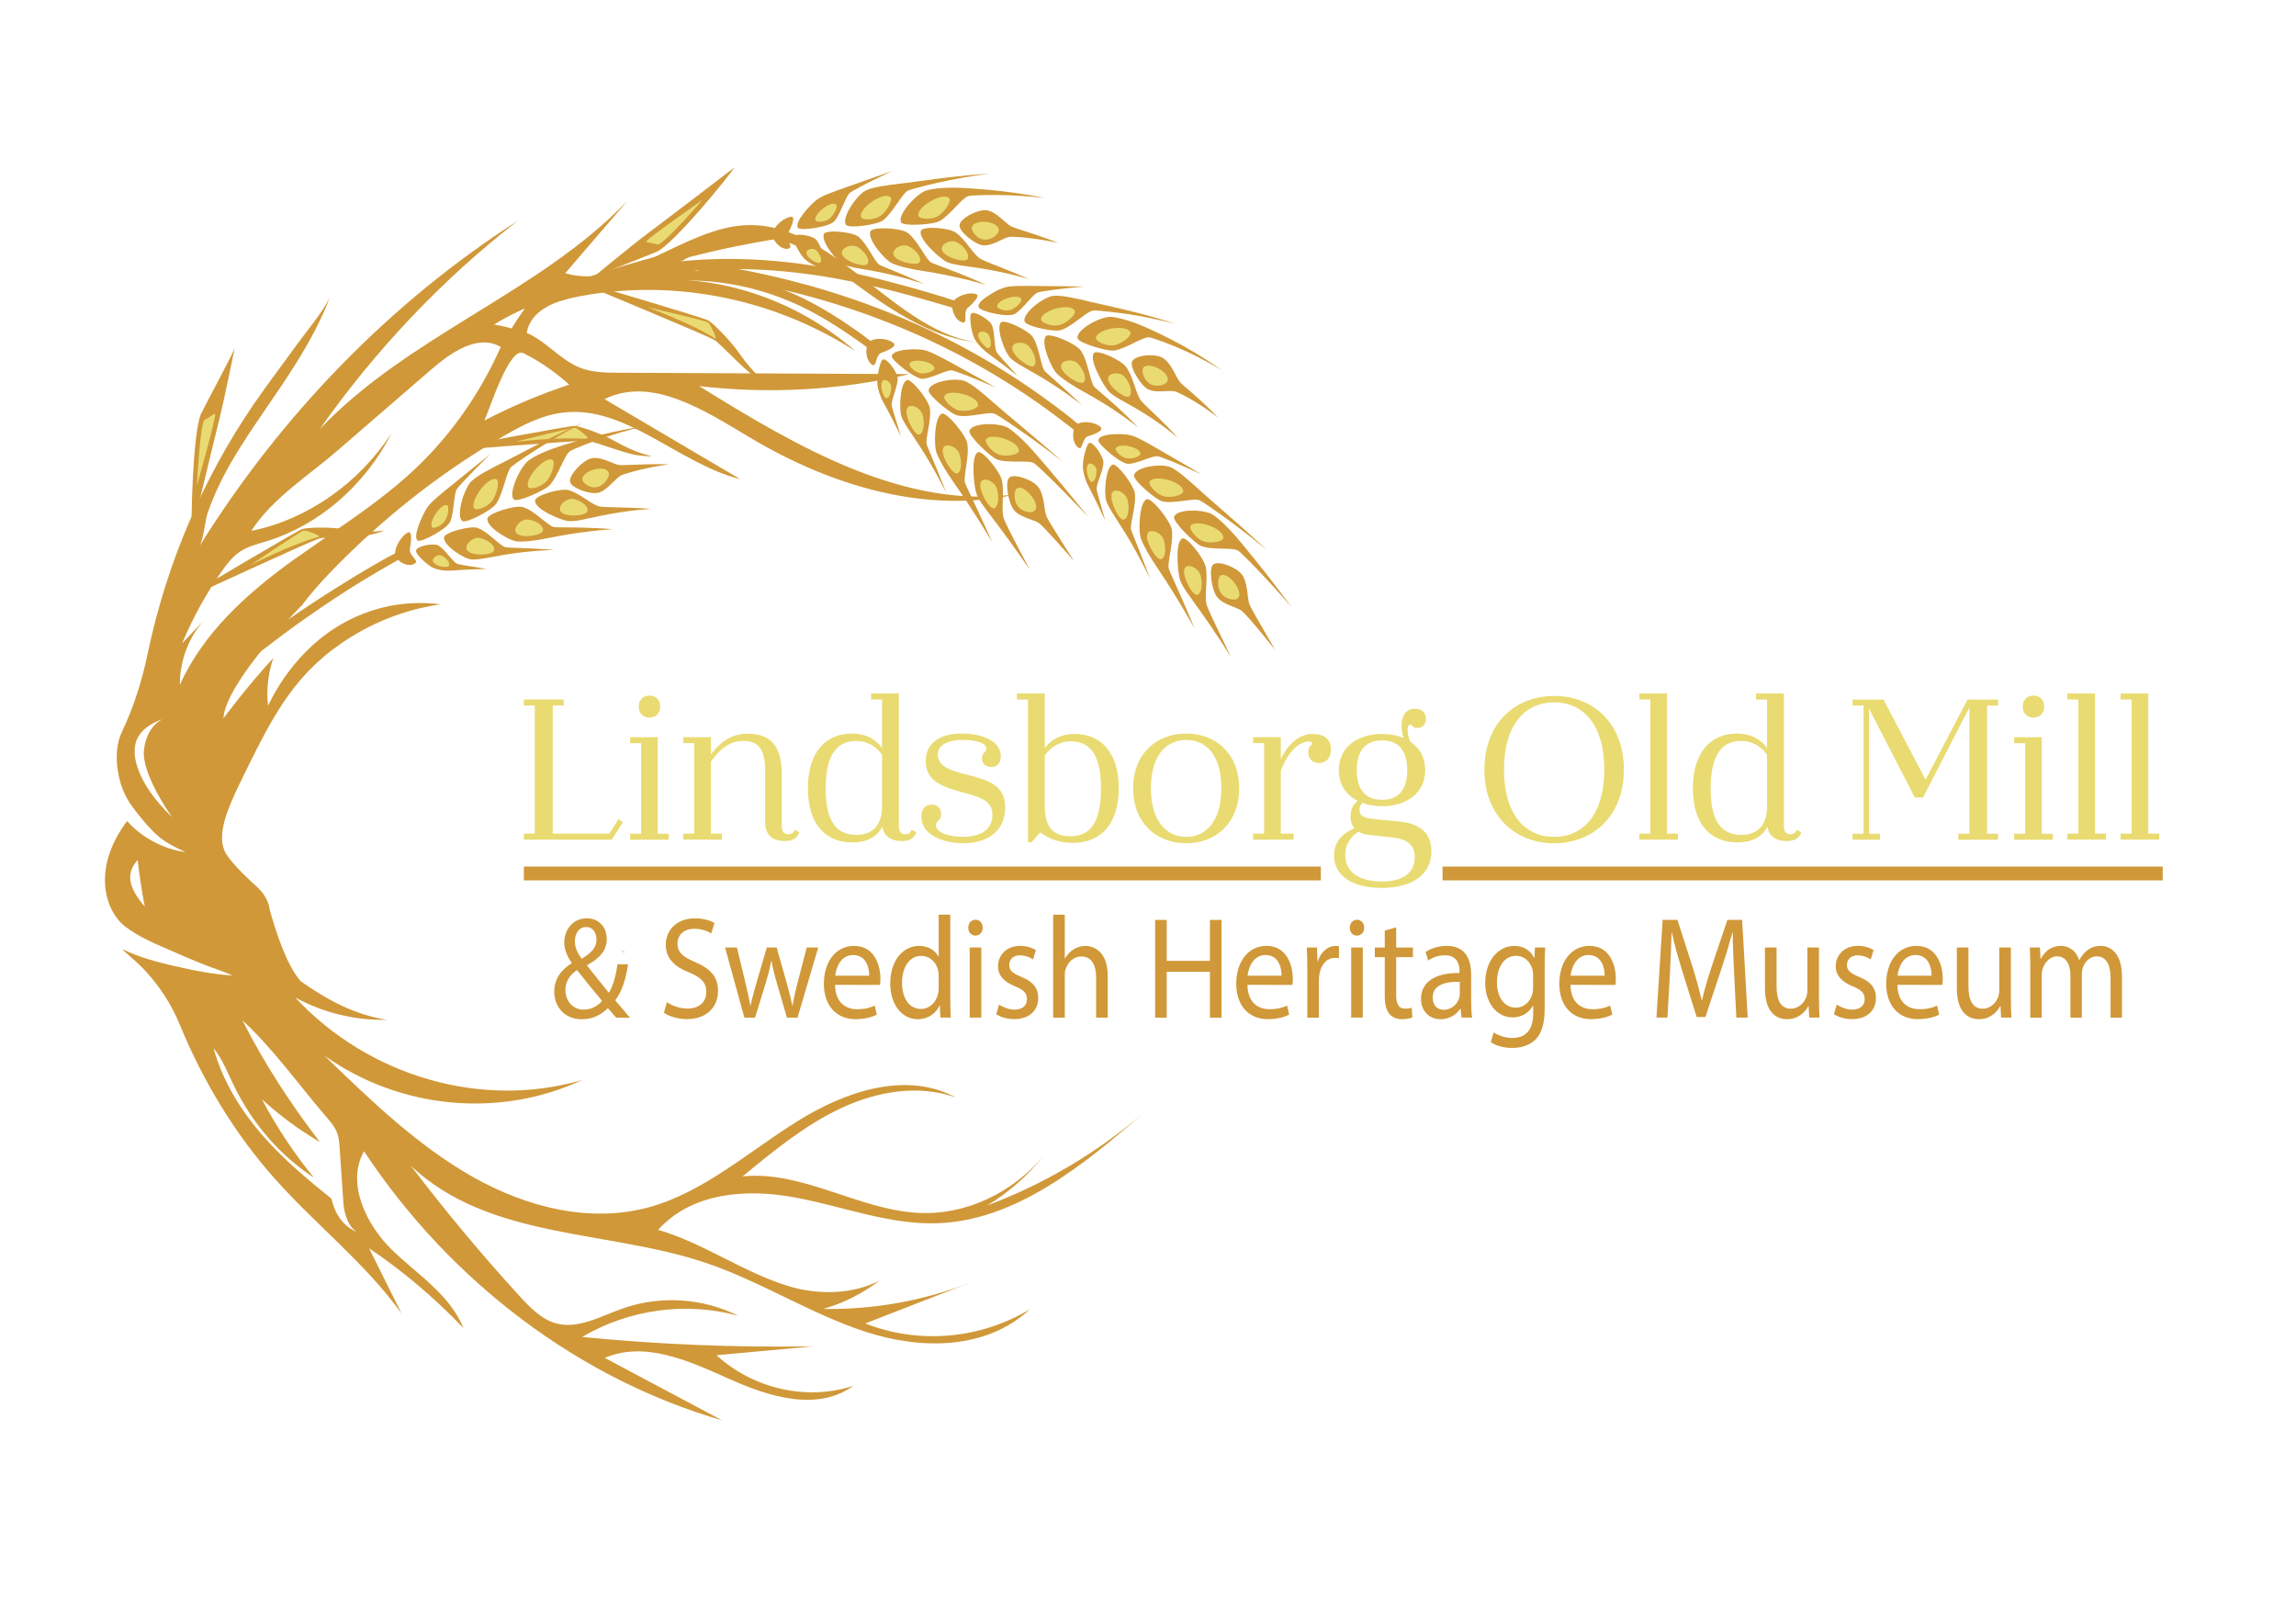 <svg xmlns:inkscape="http://www.inkscape.org/namespaces/inkscape" xmlns:sodipodi="http://sodipodi.sourceforge.net/DTD/sodipodi-0.dtd" xmlns="http://www.w3.org/2000/svg" xmlns:svg="http://www.w3.org/2000/svg" width="841mm" height="594mm" viewBox="0 0 841 594" id="svg3017" inkscape:version="1.2.1 (9c6d41e410, 2022-07-14)" sodipodi:docname="Logo (dark background).svg"><defs id="defs3014"></defs><g inkscape:label="Layer 1" inkscape:groupmode="layer" id="layer1"><g id="g5006" transform="matrix(2.755,0,0,3.013,2.799,-22.462)"><g id="g1519" transform="matrix(0.353,0,0,-0.353,81.985,123.169)"><path d="m 0,0 c 0.006,-0.035 0.017,-0.064 0.029,-0.099 -0.454,0.198 -0.897,0.396 -1.334,0.6 z" style="fill:#495631;fill-opacity:1;fill-rule:nonzero;stroke:none" id="path1521"></path></g><g id="g1523" transform="matrix(0.353,0,0,-0.353,81.985,123.169)"><path d="m 0,0 c 0.006,-0.035 0.017,-0.064 0.029,-0.099 -0.454,0.198 -0.897,0.396 -1.334,0.6 z" style="fill:#495631;fill-opacity:1;fill-rule:nonzero;stroke:none" id="path1525"></path></g><g id="g1527" transform="matrix(0.353,0,0,-0.353,81.761,99.773)"><path d="m 0,0 v -0.111 c 0,0 0,-0.006 -0.006,-0.023 C 0,-0.087 0,-0.047 0,0" style="fill:#495631;fill-opacity:1;fill-rule:nonzero;stroke:none" id="path1529"></path></g><g id="g1531" transform="matrix(0.353,0,0,-0.353,41.852,72.052)"><path d="M 0,0 V -0.006 C -0.146,-0.099 -0.297,-0.192 -0.443,-0.28 Z" style="fill:#d09838;fill-opacity:1;fill-rule:nonzero;stroke:none" id="path1533"></path></g><g id="g1535" transform="matrix(0.353,0,0,-0.353,43.058,153.168)"><path d="m 0,0 c -8.596,6.294 -17.069,12.774 -24.552,20.344 -8.823,8.922 -16.282,19.505 -19.884,31.522 3.375,-3.829 5.391,-8.625 7.786,-13.13 6.9,-12.955 17.401,-23.969 30.018,-31.469 -7.436,8.275 -14.004,17.326 -19.569,26.953 6.748,-5.63 14.08,-10.571 21.83,-14.703 -10.95,12.99 -20.921,27.011 -29.167,41.871 11.387,-9.481 21.451,-22.477 31.761,-33.421 1.596,-1.696 3.228,-3.45 4.032,-5.636 C 2.809,20.822 2.937,19.196 3.06,17.588 3.561,10.95 4.05,4.307 4.551,-2.331 c 0.472,-3.095 1.696,-7.162 4.82,-9.021 0,0 -7.139,2.004 -9.371,11.352 m -57.117,176.968 c -0.052,8.316 3.404,16.591 9.325,22.413 -2.827,-2.716 -5.647,-5.432 -8.468,-8.141 3.957,8.613 8.858,16.795 14.575,24.359 2.034,2.687 4.225,5.344 7.086,7.127 3.089,1.929 6.72,2.698 10.222,3.689 19.75,5.571 37.07,19.284 47.023,37.227 C 10.21,246.223 -9.149,233.88 -30.193,229.97 c 7.722,11.072 21.469,18.981 32.023,27.32 3.427,2.71 6.847,5.414 10.268,8.118 8.509,6.725 17.011,13.456 25.525,20.175 7.565,5.985 17.605,12.256 26.125,7.722 C 56.126,277.576 45.321,263.403 32.163,251.893 22.64,243.56 12.005,236.695 1.288,229.935 v -0.006 c -0.146,-0.093 -0.297,-0.186 -0.443,-0.274 l -15.239,-9.732 c -0.099,-0.058 -0.198,-0.122 -0.297,-0.198 -0.566,-0.367 -1.131,-0.74 -1.69,-1.119 -7.984,-5.356 -15.811,-11.224 -22.752,-17.897 l -0.011,-0.005 v -0.006 c -7.244,-6.941 -13.515,-14.75 -17.973,-23.73 m -10.577,-37.67 c -5.961,7.517 -6.474,12.85 -6.445,14.656 0,0.024 0,0.053 0.006,0.076 -0.006,0.006 -0.006,0.006 0,0.012 -0.006,0.006 -0.006,0.006 0,0.011 0.005,0.082 0.011,0.169 0.011,0.251 0.006,0.099 0.012,0.175 0.018,0.227 v 0.012 c 0.006,0.029 0.006,0.047 0.006,0.058 0.006,0.047 0.006,0.088 0.006,0.134 0,0.035 0,0.076 0.005,0.111 0.018,0.28 0.041,0.571 0.064,0.851 0,0.011 0,0.029 0.006,0.046 0.915,6.807 9.907,9.22 10.374,9.336 -0.315,-0.11 -4.884,-1.87 -6.551,-8.292 -0.175,-0.671 -0.315,-1.387 -0.419,-2.162 -0.531,-3.998 1.812,-9.412 4.429,-14.016 2.674,-4.703 5.635,-8.561 6.119,-9.178 0.035,-0.041 0.052,-0.07 0.064,-0.082 -3.246,2.85 -5.752,5.513 -7.693,7.949 M 69.745,305.28 c 1.032,0.472 2.069,0.915 3.112,1.329 -0.262,-0.35 -0.524,-0.693 -0.787,-1.049 -0.746,-0.985 -1.492,-1.981 -2.243,-2.984 -0.665,-0.961 -1.341,-1.929 -2.017,-2.902 -2.156,0.583 -4.365,1.038 -6.62,1.346 2.838,1.562 5.682,3.002 8.555,4.26 m 10.449,-18.31 c 3.275,-1.987 6.405,-4.208 9.353,-6.643 -10.938,-3.311 -21.626,-7.442 -31.953,-12.355 2.151,4.342 9.43,25.63 14.727,23.188 2.698,-1.247 5.332,-2.646 7.873,-4.19 M -73.008,116.628 c 0.67,-5.373 1.561,-10.717 2.668,-16.02 -7.191,7.559 -6.439,12.168 -2.668,16.02 m 38.3,26.075 c 11.703,21.977 19.506,36.63 38.394,48.541 14.15,8.922 27.963,12.17 37.297,13.437 -6.243,0.72 -18.23,1.212 -31.581,-4.206 -20.926,-8.492 -30.621,-25.586 -33.29,-30.722 -0.728,5.67 0.076,11.154 1.941,16.399 -9.977,-9.872 -18.753,-20.735 -18.753,-20.735 0.781,12.436 29.266,38.667 29.266,38.667 h 0.088 c 3.304,4.062 6.975,7.873 10.664,11.381 19.406,18.45 41.312,34.266 64.937,46.866 7.238,3.864 14.82,7.482 22.979,8.374 23.637,2.588 43.48,-17.611 66.662,-22.908 -17.022,9.178 -34.051,18.363 -51.073,27.547 17.826,8.001 37.623,-3.87 54.774,-13.235 30.717,-16.766 66.703,-26.597 100.958,-19.429 -42.309,-5.729 -82.945,16.073 -120.073,37.145 26.405,-2.814 53.253,-1.416 79.221,4.126 -36.47,0.158 -72.945,0.315 -109.414,0.472 -5.053,0.018 -10.227,0.064 -14.96,1.83 -7.232,2.704 -12.593,9.12 -19.802,11.889 1.323,7.406 9.954,10.728 17.343,12.139 36.172,6.917 74.774,0.233 106.518,-18.445 -21.446,17.069 -49.221,25.991 -76.599,24.604 13.188,7.973 27.623,16.242 42.944,14.634 12.407,-1.3 23.107,-8.882 33.416,-15.898 14.493,-9.861 30.519,-19.383 47.775,-20.449 -31.749,2.418 -55.241,41.265 -88.05,40.537 -23.975,-0.537 -45.66,-22.687 -68.848,-16.58 7.821,8.322 15.642,16.644 23.468,24.966 -33.48,-31.883 -82.193,-46.225 -115.929,-78.656 21.119,27.448 46.353,51.726 74.6,71.767 -47.653,-27.937 -88.982,-66.598 -120.038,-112.281 1.847,2.722 2.075,8.614 3.304,11.871 1.51,3.992 3.369,7.85 5.438,11.58 4.242,7.634 9.388,14.72 14.615,21.696 9.738,13.013 19.564,25.7 25.887,40.677 -3.182,-5.682 -8.579,-11.341 -12.192,-15.927 -5.443,-6.906 -11.101,-13.648 -16.381,-20.688 -19.068,-25.426 -32.915,-54.902 -39.995,-85.841 -2.122,-9.295 -5.193,-18.386 -9.616,-26.836 -2.04,-3.893 -2.885,-9.144 -1.125,-16.195 0.671,-2.681 1.784,-5.181 3.246,-7.524 0,0 0.006,-0.012 0.012,-0.029 0.682,-1.096 7.961,-10.705 14.097,-14.249 2.168,-1.247 4.656,-2.47 7.512,-3.619 0,0 -4.417,0.298 -10.047,2.67 -2.809,1.177 -5.927,2.878 -8.945,5.32 -0.991,0.799 -1.976,1.679 -2.932,2.652 -13.77,-16.865 -7.82,-31.172 -1.002,-36.102 5.519,-3.992 12.343,-6.411 18.608,-8.946 3.729,-1.509 7.482,-2.954 11.259,-4.336 3.578,-1.311 7.348,-2.319 10.857,-3.793 -7.501,0.39 -15.141,1.824 -22.472,3.368 -6.311,1.329 -12.727,2.92 -18.637,5.548 -1.497,0.647 4.243,-3.508 7.267,-6.358 5.881,-5.542 10.682,-12.145 13.993,-19.517 8.834,-19.662 20.927,-37.821 36.003,-53.259 15.443,-15.822 33.829,-28.817 47.512,-46.183 -4.085,7.494 -8.17,14.994 -12.255,22.488 12.791,-7.884 24.744,-17.133 35.589,-27.535 -5.286,11.731 -17.43,18.479 -27.034,27.04 C 13.089,-8.98 5.431,5.42 12.255,16.329 c 32.6,-45.083 81.109,-78.411 134.887,-92.671 -14.732,7.168 -29.47,14.336 -44.203,21.504 15.117,5.95 31.872,-1.084 46.895,-7.25 15.03,-6.165 33.107,-11.305 46.685,-2.383 -17.506,-5.193 -37.483,-1.102 -51.539,10.56 12.162,1.019 24.319,2.045 36.475,3.065 -29.057,-0.455 -58.136,0.624 -87.077,3.228 17.827,9.564 39.25,12.215 58.871,7.285 -13.648,6.195 -29.622,7.081 -43.876,2.43 -8.258,-2.686 -16.754,-7.22 -25.14,-4.948 -5.356,1.457 -9.581,5.484 -13.509,9.412 -14.266,14.272 -27.879,29.202 -40.782,44.721 29.715,-25.536 73.848,-21.859 111.273,-33.462 20.612,-6.387 39.494,-17.617 60.194,-23.73 20.7,-6.119 45.158,-6.189 61.586,7.803 -18.701,-10.297 -41.871,-12.115 -61.948,-4.86 13.369,4.755 26.738,9.511 40.106,14.266 -17.891,-6.428 -36.953,-9.587 -55.963,-9.26 7.553,1.923 14.739,5.251 21.126,9.72 -10.006,-4.726 -22.903,-4.965 -33.9,-1.958 -17.098,4.668 -32.261,14.954 -49.401,19.465 12.821,12.984 33.422,14.219 51.412,11.183 17.996,-3.036 35.63,-9.505 53.865,-8.905 29.388,0.962 54.768,19.837 77.781,38.148 -17.716,-13.893 -37.792,-24.762 -59.11,-32.011 8.054,4.405 15.31,10.256 21.353,17.162 -11.865,-12.92 -29.511,-20.531 -47.082,-19.75 -22.628,1.003 -43.864,14.715 -66.411,12.57 11.766,8.87 23.707,17.798 37.267,23.573 13.555,5.775 29.098,8.176 43.107,3.602 -18.805,9.213 -41.556,2.191 -59.745,-8.182 C 157.265,16.282 140.504,2.494 120.236,-2.78 97.758,-8.631 73.533,-3.071 52.927,7.646 32.32,18.357 14.697,33.905 -2.704,49.296 25.665,30.828 63.335,27.565 94.46,40.881 56.796,30.776 14.161,41.971 -13.677,69.279 -2.99,63.976 8.998,61.318 20.921,61.61 9.167,63.166 -1.527,68.358 -11.562,74.856 c -0.117,0.134 -0.239,0.28 -0.385,0.431 -5.07,5.338 -9.225,17.273 -11.329,24.226 -0.006,0.157 -0.047,0.396 -0.111,0.69 -0.888,4.058 -3.99,6.613 -5.055,7.484 -0.746,0.611 -9.031,7.388 -11.431,11.355 -3.253,5.377 -0.355,13.294 5.165,23.661" style="fill:#d09838;fill-opacity:1;fill-rule:nonzero;stroke:none" id="path1537"></path></g><g id="g1539" transform="matrix(0.353,0,0,-0.353,81.792,107.405)"><path d="m 0,0 -4.136,-5.997 h -33.16 v 2.068 h 4.136 v 44.121 h -4.136 v 2.068 h 15.029 v -2.068 h -4.137 V -3.929 h 21.302 l 3.517,5.033 z" style="fill:#e9db72;fill-opacity:1;fill-rule:nonzero;stroke:none" id="path1541"></path></g><g id="g1543" transform="matrix(0.353,0,0,-0.353,83.908,93.348)"><path d="M 0,0 C 0,2.344 1.655,3.791 3.999,3.791 6.412,3.791 8.066,2.344 8.066,0 8.066,-2.345 6.412,-3.792 3.999,-3.792 1.655,-3.792 0,-2.345 0,0 m -3.24,-43.776 h 4.136 v 31.16 H -3.24 v 2.068 H 7.17 v -33.228 h 4.136 v -2.069 H -3.24 Z" style="fill:#e9db72;fill-opacity:1;fill-rule:nonzero;stroke:none" id="path1545"></path></g><g id="g1547" transform="matrix(0.353,0,0,-0.353,105.261,108.621)"><path d="m 0,0 c -0.896,-2.137 -2.481,-3.033 -5.584,-3.033 -4.619,0 -7.308,2.274 -7.308,6.479 v 17.925 c 0,6.756 -2.275,10.065 -8.134,10.065 -4.619,0 -8.342,-2.068 -12.271,-7.101 V -0.482 h 4.136 v -2.069 h -14.546 v 2.069 h 4.136 v 31.16 h -4.136 v 2.068 h 10.41 v -5.929 c 4.343,5.17 8.479,7.101 14.063,7.101 8.548,0 12.616,-4.412 12.616,-13.926 V 1.999 c 0,-1.999 1.172,-2.688 2.551,-2.688 0.896,0 1.861,0.275 2.344,1.516 z" style="fill:#e9db72;fill-opacity:1;fill-rule:nonzero;stroke:none" id="path1549"></path></g><g id="g1551" transform="matrix(0.353,0,0,-0.353,116.254,105.484)"><path d="m 0,0 v 17.787 c -2.275,3.033 -5.791,4.756 -9.651,4.756 -6.481,0 -11.582,-3.653 -11.582,-16.27 0,-12.477 4.825,-16.062 11.582,-16.062 C -3.861,-9.789 0,-6.756 0,0 m 12.96,-8.893 c -0.896,-2.136 -2.55,-3.033 -5.584,-3.033 -4.067,0 -6.687,1.724 -7.238,4.964 -2.068,-3.723 -6.067,-5.446 -11.306,-5.446 -9.721,0 -16.752,5.859 -16.752,18.681 0,12.892 7.238,18.821 16.545,18.821 5.033,0 8.893,-1.792 11.375,-4.963 v 16.682 h -4.136 v 2.069 H 6.342 V -6.894 c 0,-1.999 1.103,-2.688 2.482,-2.688 0.896,0 1.862,0.275 2.344,1.517 z" style="fill:#e9db72;fill-opacity:1;fill-rule:nonzero;stroke:none" id="path1553"></path></g><g id="g1555" transform="matrix(0.353,0,0,-0.353,121.484,106.724)"><path d="m 0,0 c 0,2.62 1.379,4.137 3.861,4.137 2.344,0 3.584,-1.379 3.584,-3.31 0,-2.413 -1.93,-2.068 -1.93,-3.791 0,-2.688 5.239,-3.999 10.065,-3.999 6.274,0 11.169,2.206 11.169,7.515 0,4.964 -4.344,6.135 -11.996,7.997 -7.928,1.999 -13.098,4.205 -13.098,10.548 0,6.618 5.79,9.512 13.65,9.512 7.376,0 14.615,-2.481 14.615,-7.858 0,-2.275 -1.241,-3.654 -3.585,-3.654 -2.068,0 -3.516,1.103 -3.516,2.965 0,2.068 1.655,1.999 1.655,3.308 0,2.276 -4.964,3.033 -8.825,3.033 -5.446,0 -9.444,-1.585 -9.444,-5.1 0,-4.275 5.515,-5.585 11.168,-6.895 8.41,-1.929 14.201,-3.86 14.201,-11.237 0,-8.134 -6.687,-12.34 -15.718,-12.34 C 8.824,-9.169 0,-6.618 0,0" style="fill:#e9db72;fill-opacity:1;fill-rule:nonzero;stroke:none" id="path1557"></path></g><g id="g1559" transform="matrix(0.353,0,0,-0.353,145.366,103.295)"><path d="m 0,0 c 0,12.615 -4.895,16.2 -11.513,16.2 -3.861,0 -7.376,-1.792 -9.651,-4.894 V -6.136 c 0,-6.756 2.757,-10.341 9.651,-10.341 C -4.895,-16.477 0,-12.823 0,0 m 6.687,0.068 c 0,-12.891 -7.308,-18.82 -17.166,-18.82 -4.895,0 -8.686,1.104 -12.409,3.585 l -3.24,-3.378 h -1.379 v 49.153 h -4.136 v 2.069 h 10.479 V 13.856 c 2.481,3.171 6.342,4.895 11.306,4.895 9.513,0 16.545,-6.066 16.545,-18.683" style="fill:#e9db72;fill-opacity:1;fill-rule:nonzero;stroke:none" id="path1561"></path></g><g id="g1563" transform="matrix(0.353,0,0,-0.353,161.37,103.271)"><path d="m 0,0 c 0,11.375 -5.722,16.614 -13.236,16.614 -7.446,0 -13.305,-5.239 -13.305,-16.614 0,-11.306 5.859,-16.752 13.305,-16.752 C -5.722,-16.752 0,-11.306 0,0 m -33.229,0 c 0,12.134 9.1,18.82 19.993,18.82 10.892,0 19.923,-6.686 19.923,-18.82 0,-12.271 -9.031,-18.958 -19.923,-18.958 -10.893,0 -19.993,6.687 -19.993,18.958" style="fill:#e9db72;fill-opacity:1;fill-rule:nonzero;stroke:none" id="path1565"></path></g><g id="g1567" transform="matrix(0.353,0,0,-0.353,175.938,98.552)"><path d="m 0,0 c 0,-3.103 -1.931,-4.688 -4.481,-4.688 -2.344,0 -4.068,1.378 -4.068,3.654 0,2.274 1.379,2.344 1.379,3.033 0,0.482 -0.275,0.689 -1.102,0.689 -3.585,0 -7.515,-2.964 -10.618,-9.996 v -21.715 h 4.827 v -2.069 h -15.236 v 2.069 h 4.136 v 31.16 h -4.136 v 2.068 h 10.409 v -7.584 c 3.585,6.825 8.411,8.687 12.065,8.687 C -2.344,5.308 0,3.378 0,0" style="fill:#e9db72;fill-opacity:1;fill-rule:nonzero;stroke:none" id="path1569"></path></g><g id="g1571" transform="matrix(0.353,0,0,-0.353,179.368,101.082)"><path d="m 0,0 c 0,-7.032 3.653,-10.203 9.514,-10.203 5.928,0 9.513,3.171 9.513,10.203 0,7.031 -3.585,10.271 -9.513,10.271 C 3.653,10.271 0,7.031 0,0 m 21.854,-29.988 c 0,4.825 -3.585,6.342 -8.48,6.825 -2.826,0.275 -7.031,0.688 -9.307,0.965 -1.309,0.137 -2.481,0.482 -3.447,1.034 -3.24,-1.931 -4.964,-4.757 -4.964,-7.997 0,-6.067 5.516,-9.169 13.788,-9.169 7.584,0 12.41,2.688 12.41,8.342 m 6.273,2.136 c 0,-7.652 -6.549,-12.684 -18.82,-12.684 -10.893,0 -17.856,4.137 -17.856,11.168 0,4.274 2.62,7.377 7.653,9.376 -0.965,1.034 -1.448,2.412 -1.448,3.998 0,2.481 1.103,4.481 2.757,5.377 -4.412,2.068 -7.169,5.653 -7.169,10.617 0,7.928 7.031,12.478 16.27,12.478 2.964,0 5.721,-0.483 8.134,-1.379 -0.551,1.379 -0.758,2.689 -0.758,4.136 0,3.792 1.861,5.929 5.033,5.929 2.619,0 4.136,-1.379 4.136,-3.447 0,-1.723 -1.035,-3.171 -3.241,-3.171 -1.999,0 -1.929,1.172 -2.619,1.172 -0.827,0 -1.034,-1.034 -1.034,-1.93 0,-1.103 0.345,-2.413 1.034,-3.999 3.447,-2.068 5.584,-5.446 5.584,-9.789 0,-7.859 -7.032,-12.409 -16.201,-12.409 -2.757,0 -5.239,0.413 -7.445,1.172 -0.758,-0.759 -1.103,-1.448 -1.103,-2.482 0,-1.516 0.827,-2.482 4.275,-2.965 2.688,-0.344 9.582,-0.827 11.098,-1.034 5.102,-0.482 11.72,-2.481 11.72,-10.134" style="fill:#e9db72;fill-opacity:1;fill-rule:nonzero;stroke:none" id="path1573"></path></g><g id="g1575" transform="matrix(0.353,0,0,-0.353,198.946,101.009)"><path d="m 0,0 c 0,-15.512 7.997,-23.164 18.89,-23.164 10.892,0 18.889,7.652 18.889,23.164 0,15.511 -7.997,23.163 -18.889,23.163 C 7.997,23.163 0,15.511 0,0 m 45.155,0 c 0,-16.132 -11.788,-25.37 -26.265,-25.37 -14.478,0 -26.266,9.238 -26.266,25.37 0,16.132 11.788,25.369 26.266,25.369 14.477,0 26.265,-9.237 26.265,-25.369" style="fill:#e9db72;fill-opacity:1;fill-rule:nonzero;stroke:none" id="path1577"></path></g><g id="g1579" transform="matrix(0.353,0,0,-0.353,216.943,108.791)"><path d="M 0,0 H 4.136 V 46.188 H 0 v 2.069 H 10.409 V 0 h 4.137 V -2.068 H 0 Z" style="fill:#e9db72;fill-opacity:1;fill-rule:nonzero;stroke:none" id="path1581"></path></g><g id="g1583" transform="matrix(0.353,0,0,-0.353,233.918,105.484)"><path d="m 0,0 v 17.787 c -2.274,3.033 -5.79,4.756 -9.651,4.756 -6.481,0 -11.581,-3.653 -11.581,-16.27 0,-12.477 4.825,-16.062 11.581,-16.062 C -3.86,-9.789 0,-6.756 0,0 m 12.961,-8.893 c -0.897,-2.136 -2.551,-3.033 -5.584,-3.033 -4.067,0 -6.688,1.724 -7.238,4.964 -2.069,-3.723 -6.068,-5.446 -11.307,-5.446 -9.72,0 -16.752,5.859 -16.752,18.681 0,12.892 7.238,18.821 16.545,18.821 5.033,0 8.894,-1.792 11.375,-4.963 v 16.682 h -4.136 v 2.069 H 6.343 V -6.894 c 0,-1.999 1.103,-2.688 2.481,-2.688 0.897,0 1.862,0.275 2.345,1.517 z" style="fill:#e9db72;fill-opacity:1;fill-rule:nonzero;stroke:none" id="path1585"></path></g><g id="g1587" transform="matrix(0.353,0,0,-0.353,263.176,93.226)"><path d="m 0,0 v -44.121 h 4.137 l -0.07,-2.068 h -14.96 l 0.07,2.068 h 4.136 v 43.432 l -17.442,-30.955 h -3.101 l -17.236,30.61 v -43.087 h 4.137 v -2.068 H -50.67 v 2.068 h 4.136 V 0 h -4.136 v 2.067 h 11.65 L -23.163,-25.508 -7.376,2.067 H 4.137 V 0 Z" style="fill:#e9db72;fill-opacity:1;fill-rule:nonzero;stroke:none" id="path1589"></path></g><g id="g1591" transform="matrix(0.353,0,0,-0.353,267.919,93.348)"><path d="M 0,0 C 0,2.344 1.654,3.791 3.998,3.791 6.411,3.791 8.065,2.344 8.065,0 8.065,-2.345 6.411,-3.792 3.998,-3.792 1.654,-3.792 0,-2.345 0,0 m -3.24,-43.776 h 4.136 v 31.16 H -3.24 v 2.068 H 7.169 v -33.228 h 4.137 v -2.069 H -3.24 Z" style="fill:#e9db72;fill-opacity:1;fill-rule:nonzero;stroke:none" id="path1593"></path></g><g id="g1595" transform="matrix(0.353,0,0,-0.353,273.853,108.791)"><path d="M 0,0 H 4.136 V 46.188 H 0 v 2.069 H 10.409 V 0 h 4.137 V -2.068 H 0 Z" style="fill:#e9db72;fill-opacity:1;fill-rule:nonzero;stroke:none" id="path1597"></path></g><g id="g1599" transform="matrix(0.353,0,0,-0.353,280.93,108.791)"><path d="M 0,0 H 4.136 V 46.188 H 0 v 2.069 H 10.409 V 0 h 4.137 V -2.068 H 0 Z" style="fill:#e9db72;fill-opacity:1;fill-rule:nonzero;stroke:none" id="path1601"></path></g><g id="g1603" transform="matrix(0.353,0,0,-0.353,75.417,121.869)"><path d="m 0,0 c 0,-2.414 1.135,-4.266 2.56,-6.057 3.416,1.946 5.589,3.737 5.589,6.586 0,2.08 -1.164,4.36 -3.916,4.36 C 1.466,4.889 0,2.568 0,0 m 10.232,-20.536 c -1.997,2.184 -5.743,6.307 -9.452,10.598 -1.841,-1.163 -4.35,-3.289 -4.35,-6.829 0,-3.875 2.826,-6.801 6.868,-6.801 2.926,0 5.333,1.28 6.934,3.032 m 5.317,-5.79 c -0.968,0.969 -1.837,1.918 -3.141,3.279 -2.929,-2.673 -6.13,-3.829 -9.832,-3.829 -6.534,0 -10.349,4.405 -10.349,9.442 0,4.587 2.757,7.716 6.564,9.829 l 0.009,0.157 c -1.729,2.181 -2.803,4.639 -2.803,7.023 0,4.118 2.975,8.309 8.561,8.309 4.19,0 7.446,-2.774 7.446,-7.147 0,-3.533 -2.068,-6.322 -7.386,-8.977 L 4.606,-8.409 c 2.855,-3.307 6.042,-6.956 8.205,-9.365 1.552,2.35 2.581,5.599 3.242,9.826 h 3.98 c -0.899,-5.289 -2.335,-9.473 -4.849,-12.42 1.807,-1.927 3.545,-3.803 5.578,-5.958 z" style="fill:#d09838;fill-opacity:1;fill-rule:nonzero;stroke:none" id="path1605"></path></g><g id="g1607" transform="matrix(0.353,0,0,-0.353,87.657,129.287)"><path d="m 0,0 c 1.943,-1.216 4.78,-2.181 7.767,-2.181 4.446,0 7.06,2.323 7.06,5.732 0,3.12 -1.825,4.96 -6.366,6.66 -5.494,1.948 -8.901,4.838 -8.901,9.548 0,5.24 4.355,9.129 10.911,9.129 3.418,0 5.958,-0.793 7.426,-1.627 l -1.213,-3.565 c -1.073,0.637 -3.326,1.599 -6.356,1.599 -4.624,0 -6.37,-2.74 -6.37,-5.034 0,-3.124 2.047,-4.667 6.693,-6.462 5.71,-2.239 8.586,-4.98 8.586,-9.915 0,-5.163 -3.804,-9.706 -11.779,-9.706 -3.255,0 -6.804,0.982 -8.601,2.196 z" style="fill:#d09838;fill-opacity:1;fill-rule:nonzero;stroke:none" id="path1609"></path></g><g id="g1611" transform="matrix(0.353,0,0,-0.353,96.96,122.635)"><path d="m 0,0 3.244,-12.256 c 0.696,-2.696 1.308,-5.223 1.796,-7.708 h 0.121 c 0.538,2.434 1.337,5.057 2.164,7.672 L 11.271,0 h 3.694 l 3.759,-12.079 c 0.862,-2.864 1.574,-5.426 2.133,-7.885 h 0.118 c 0.439,2.447 1.09,4.992 1.874,7.846 L 26.299,0 h 4.33 l -7.8,-24.152 h -3.991 l -3.671,11.525 c -0.874,2.709 -1.555,5.126 -2.143,7.963 h -0.1 c -0.61,-2.916 -1.359,-5.42 -2.211,-8.001 L 6.83,-24.152 H 2.813 L -4.468,0 Z" style="fill:#d09838;fill-opacity:1;fill-rule:nonzero;stroke:none" id="path1613"></path></g><g id="g1615" transform="matrix(0.353,0,0,-0.353,114.548,126.061)"><path d="m 0,0 c 0.043,2.768 -1.133,7.11 -6.059,7.11 -4.483,0 -6.393,-4.053 -6.744,-7.11 z m -12.856,-3.16 c 0.086,-5.938 3.855,-8.386 8.266,-8.386 3.143,0 5.066,0.565 6.69,1.237 l 0.769,-3.12 c -1.536,-0.702 -4.221,-1.539 -8.058,-1.539 -7.422,0 -11.885,4.945 -11.885,12.191 0,7.319 4.312,13.036 11.365,13.036 7.88,0 9.94,-6.913 9.94,-11.36 0,-0.922 -0.052,-1.583 -0.15,-2.059 z" style="fill:#d09838;fill-opacity:1;fill-rule:nonzero;stroke:none" id="path1617"></path></g><g id="g1619" transform="matrix(0.353,0,0,-0.353,123.785,126.102)"><path d="m 0,0 c 0,0.572 -0.052,1.302 -0.185,1.877 -0.682,2.77 -3.052,5.055 -6.36,5.055 -4.549,0 -7.268,-3.99 -7.268,-9.297 0,-4.906 2.441,-8.978 7.178,-8.978 2.94,0 5.61,1.985 6.419,5.274 C -0.06,-5.491 0,-4.874 0,-4.186 Z m 4.367,21.134 v -29.23 c 0,-2.147 0.082,-4.562 0.199,-6.229 H 0.661 l -0.222,4.177 H 0.321 c -1.343,-2.699 -4.249,-4.727 -8.193,-4.727 -5.853,0 -10.367,4.948 -10.367,12.271 -0.037,8.074 4.972,12.981 10.853,12.981 3.708,0 6.205,-1.738 7.286,-3.665 H 0 v 14.422 z" style="fill:#d09838;fill-opacity:1;fill-rule:nonzero;stroke:none" id="path1621"></path></g><path d="m 127.908,122.635 h 1.542 v 8.52 h -1.542 z m 1.731,-2.409 c 0.001,0.527 -0.37,0.963 -0.986,0.963 -0.561,0 -0.937,-0.436 -0.936,-0.963 -0.001,-0.532 0.396,-0.964 0.964,-0.964 0.578,0 0.954,0.423 0.957,0.964" style="fill:#d09838;fill-opacity:1;fill-rule:nonzero;stroke:none;stroke-width:0.353" id="path1623"></path><g id="g1625" transform="matrix(0.353,0,0,-0.353,131.811,129.578)"><path d="m 0,0 c 1.324,-0.826 3.635,-1.72 5.822,-1.72 3.207,0 4.694,1.576 4.694,3.597 0,2.112 -1.278,3.219 -4.489,4.422 -4.363,1.58 -6.429,3.955 -6.418,6.849 0,3.89 3.161,7.082 8.355,7.082 2.458,0 4.574,-0.666 5.916,-1.486 l -1.091,-3.193 c -0.93,0.583 -2.7,1.422 -4.955,1.422 -2.592,0 -4.001,-1.494 -4.001,-3.315 0,-1.999 1.42,-2.891 4.586,-4.119 4.164,-1.551 6.326,-3.65 6.337,-7.258 0,-4.28 -3.327,-7.277 -9.033,-7.277 -2.645,0 -5.089,0.684 -6.788,1.683 z" style="fill:#d09838;fill-opacity:1;fill-rule:nonzero;stroke:none" id="path1627"></path></g><g id="g1629" transform="matrix(0.353,0,0,-0.353,139.008,118.647)"><path d="M 0,0 H 4.371 V -15.078 H 4.47 c 0.728,1.234 1.818,2.34 3.159,3.101 1.279,0.759 2.832,1.22 4.497,1.22 3.257,0 8.418,-1.985 8.418,-10.319 v -14.383 h -4.37 v 13.903 c 0,3.9 -1.472,7.171 -5.583,7.171 -2.874,0 -5.086,-2.008 -5.926,-4.383 -0.227,-0.614 -0.294,-1.281 -0.294,-2.093 V -35.459 H 0 Z" style="fill:#d09838;fill-opacity:1;fill-rule:nonzero;stroke:none" id="path1631"></path></g><g id="g1633" transform="matrix(0.353,0,0,-0.353,154.107,119.281)"><path d="M 0,0 V -14.099 H 16.271 V 0 h 4.371 V -33.661 H 16.271 V -17.87 H 0 V -33.661 H -4.37 V 0 Z" style="fill:#d09838;fill-opacity:1;fill-rule:nonzero;stroke:none" id="path1635"></path></g><g id="g1637" transform="matrix(0.353,0,0,-0.353,169.374,126.061)"><path d="m 0,0 c 0.044,2.768 -1.133,7.11 -6.059,7.11 -4.483,0 -6.392,-4.053 -6.743,-7.11 z m -12.855,-3.16 c 0.086,-5.938 3.854,-8.386 8.265,-8.386 3.143,0 5.066,0.565 6.69,1.237 l 0.769,-3.12 c -1.536,-0.702 -4.221,-1.539 -8.057,-1.539 -7.422,0 -11.885,4.945 -11.885,12.191 0,7.319 4.312,13.036 11.364,13.036 7.88,0 9.94,-6.913 9.94,-11.36 0,-0.922 -0.052,-1.583 -0.15,-2.059 z" style="fill:#d09838;fill-opacity:1;fill-rule:nonzero;stroke:none" id="path1639"></path></g><g id="g1641" transform="matrix(0.353,0,0,-0.353,172.796,125.289)"><path d="M 0,0 C 0,2.853 -0.071,5.283 -0.199,7.522 H 3.65 L 3.818,2.784 h 0.156 c 1.128,3.241 3.792,5.288 6.726,5.288 0.476,0 0.821,-0.03 1.222,-0.124 V 3.816 C 11.473,3.91 11.031,3.944 10.428,3.944 7.331,3.944 5.145,1.611 4.548,-1.675 4.435,-2.292 4.37,-3.012 4.37,-3.726 V -16.63 H 0 Z" style="fill:#d09838;fill-opacity:1;fill-rule:nonzero;stroke:none" id="path1643"></path></g><path d="m 178.63,122.635 h 1.542 v 8.52 h -1.542 z m 1.731,-2.409 c 0,0.527 -0.37,0.963 -0.986,0.963 -0.561,0 -0.937,-0.436 -0.935,-0.963 0,-0.532 0.396,-0.964 0.963,-0.964 0.579,0 0.953,0.423 0.957,0.964" style="fill:#d09838;fill-opacity:1;fill-rule:nonzero;stroke:none;stroke-width:0.353" id="path1645"></path><g id="g1647" transform="matrix(0.353,0,0,-0.353,184.612,120.183)"><path d="M 0,0 V -6.953 H 6.312 V -10.28 H 0 v -13.017 c 0,-3.009 0.866,-4.709 3.322,-4.709 1.139,0 1.968,0.14 2.545,0.319 l 0.201,-3.338 c -0.852,-0.336 -2.216,-0.605 -3.924,-0.605 -2.019,0 -3.696,0.666 -4.742,1.859 -1.21,1.334 -1.705,3.463 -1.705,6.301 v 13.19 h -3.74 v 3.327 h 3.74 v 5.818 z" style="fill:#d09838;fill-opacity:1;fill-rule:nonzero;stroke:none" id="path1649"></path></g><g id="g1651" transform="matrix(0.353,0,0,-0.353,193.067,126.805)"><path d="m 0,0 c -4.753,0.102 -10.195,-0.753 -10.195,-5.424 0,-2.882 1.897,-4.205 4.101,-4.205 3.18,0 5.186,2.003 5.886,4.045 C -0.056,-5.117 0,-4.621 0,-4.201 Z M 0.684,-12.333 0.297,-9.282 H 0.165 c -1.326,-1.886 -3.931,-3.601 -7.389,-3.601 -4.88,0 -7.378,3.464 -7.378,6.931 0,5.85 5.185,9.063 14.516,8.998 v 0.513 c 0,1.962 -0.552,5.597 -5.499,5.572 -2.248,0 -4.599,-0.671 -6.293,-1.801 l -0.997,2.921 c 2.001,1.291 4.925,2.118 7.973,2.118 7.382,0 9.182,-5.048 9.182,-9.886 v -9.037 c 0,-2.062 0.094,-4.12 0.366,-5.779 z" style="fill:#d09838;fill-opacity:1;fill-rule:nonzero;stroke:none" id="path1653"></path></g><g id="g1655" transform="matrix(0.353,0,0,-0.353,202.816,125.987)"><path d="m 0,0 c 0,0.719 -0.063,1.374 -0.243,1.965 -0.81,2.558 -2.932,4.674 -6.17,4.674 -4.19,0 -7.193,-3.543 -7.193,-9.158 0,-4.725 2.439,-8.7 7.15,-8.7 2.727,0 5.17,1.723 6.11,4.531 C -0.112,-5.981 0,-5.12 0,-4.354 Z M 4.57,9.5 C 4.449,7.794 4.366,5.832 4.366,2.891 v -14.025 c 0,-5.591 -1.14,-8.941 -3.448,-11.058 -2.373,-2.175 -5.752,-2.898 -8.8,-2.898 -2.922,0 -6.1,0.684 -8.062,1.988 l 1.1,3.379 c 1.612,-1.007 4.096,-1.933 7.111,-1.933 4.483,0 7.778,2.346 7.778,8.463 v 2.692 h -0.1 c -1.32,-2.27 -3.953,-4.068 -7.675,-4.068 -6.022,0 -10.298,5.121 -10.298,11.813 0,8.191 5.327,12.806 10.905,12.806 4.192,0 6.459,-2.156 7.534,-4.167 H 0.512 L 0.693,9.5 Z" style="fill:#d09838;fill-opacity:1;fill-rule:nonzero;stroke:none" id="path1657"></path></g><g id="g1659" transform="matrix(0.353,0,0,-0.353,212.326,126.061)"><path d="m 0,0 c 0.044,2.768 -1.133,7.11 -6.059,7.11 -4.483,0 -6.392,-4.053 -6.743,-7.11 z m -12.855,-3.16 c 0.085,-5.938 3.854,-8.386 8.265,-8.386 3.143,0 5.066,0.565 6.69,1.237 l 0.769,-3.12 c -1.536,-0.702 -4.221,-1.539 -8.057,-1.539 -7.422,0 -11.885,4.945 -11.885,12.191 0,7.319 4.311,13.036 11.364,13.036 7.88,0 9.94,-6.913 9.94,-11.36 0,-0.922 -0.052,-1.583 -0.15,-2.059 z" style="fill:#d09838;fill-opacity:1;fill-rule:nonzero;stroke:none" id="path1661"></path></g><g id="g1663" transform="matrix(0.353,0,0,-0.353,229.552,125.941)"><path d="M 0,0 C -0.261,4.676 -0.566,10.357 -0.536,14.518 H -0.674 C -1.832,10.612 -3.229,6.369 -4.909,1.757 l -5.944,-16.328 h -3.283 L -19.62,1.458 c -1.604,4.756 -2.91,9.074 -3.855,13.06 h -0.117 c -0.117,-4.195 -0.336,-9.798 -0.66,-14.85 l -0.895,-14.449 h -4.131 l 2.343,33.661 h 5.554 l 5.732,-16.293 c 1.386,-4.121 2.516,-7.827 3.39,-11.341 h 0.131 c 0.884,3.41 2.06,7.119 3.562,11.337 L -2.562,18.88 H 2.997 L 5.084,-14.781 H 0.811 Z" style="fill:#d09838;fill-opacity:1;fill-rule:nonzero;stroke:none" id="path1665"></path></g><g id="g1667" transform="matrix(0.353,0,0,-0.353,240.828,128.824)"><path d="m 0,0 c 0,-2.533 0.083,-4.7 0.2,-6.61 h -3.882 l -0.233,3.949 h -0.122 c -1.114,-1.943 -3.667,-4.499 -7.995,-4.499 -3.78,0 -8.319,2.12 -8.319,10.586 v 14.116 h 4.371 V 4.198 c 0,-4.6 1.433,-7.734 5.398,-7.734 2.942,0 5,2.06 5.812,4.032 0.228,0.633 0.4,1.417 0.4,2.252 V 17.542 H 0 Z" style="fill:#d09838;fill-opacity:1;fill-rule:nonzero;stroke:none" id="path1669"></path></g><g id="g1671" transform="matrix(0.353,0,0,-0.353,243.191,129.578)"><path d="m 0,0 c 1.324,-0.826 3.635,-1.72 5.822,-1.72 3.207,0 4.694,1.576 4.694,3.597 0,2.112 -1.278,3.219 -4.489,4.422 -4.363,1.58 -6.429,3.955 -6.419,6.849 0,3.89 3.163,7.082 8.356,7.082 2.458,0 4.574,-0.666 5.916,-1.486 l -1.091,-3.193 c -0.93,0.583 -2.699,1.422 -4.955,1.422 -2.592,0 -4.001,-1.494 -4.001,-3.315 0,-1.999 1.42,-2.891 4.586,-4.119 4.163,-1.551 6.325,-3.65 6.337,-7.258 0,-4.28 -3.326,-7.277 -9.033,-7.277 -2.645,0 -5.089,0.684 -6.788,1.683 z" style="fill:#d09838;fill-opacity:1;fill-rule:nonzero;stroke:none" id="path1673"></path></g><g id="g1675" transform="matrix(0.353,0,0,-0.353,255.79,126.061)"><path d="m 0,0 c 0.044,2.768 -1.133,7.11 -6.059,7.11 -4.483,0 -6.392,-4.053 -6.743,-7.11 z m -12.855,-3.16 c 0.085,-5.938 3.854,-8.386 8.265,-8.386 3.143,0 5.066,0.565 6.69,1.237 l 0.769,-3.12 c -1.536,-0.702 -4.221,-1.539 -8.057,-1.539 -7.422,0 -11.885,4.945 -11.885,12.191 0,7.319 4.311,13.036 11.364,13.036 7.88,0 9.94,-6.913 9.94,-11.36 0,-0.922 -0.052,-1.583 -0.15,-2.059 z" style="fill:#d09838;fill-opacity:1;fill-rule:nonzero;stroke:none" id="path1677"></path></g><g id="g1679" transform="matrix(0.353,0,0,-0.353,266.339,128.824)"><path d="m 0,0 c 0,-2.533 0.083,-4.7 0.2,-6.61 h -3.882 l -0.233,3.949 h -0.122 c -1.114,-1.943 -3.667,-4.499 -7.995,-4.499 -3.78,0 -8.319,2.12 -8.319,10.586 v 14.116 h 4.371 V 4.198 c 0,-4.6 1.433,-7.734 5.398,-7.734 2.942,0 5,2.06 5.812,4.032 0.228,0.633 0.4,1.417 0.4,2.252 V 17.542 H 0 Z" style="fill:#d09838;fill-opacity:1;fill-rule:nonzero;stroke:none" id="path1681"></path></g><g id="g1683" transform="matrix(0.353,0,0,-0.353,268.922,124.937)"><path d="M 0,0 C 0,2.521 -0.082,4.521 -0.199,6.523 H 3.618 L 3.849,2.636 h 0.123 c 1.343,2.297 3.595,4.437 7.624,4.437 3.273,0 5.773,-1.993 6.808,-4.843 h 0.1 c 0.773,1.375 1.725,2.419 2.725,3.146 1.461,1.098 3.036,1.697 5.314,1.697 3.225,0 7.974,-2.079 7.974,-10.479 v -14.223 h -4.288 v 13.66 c 0,4.679 -1.725,7.448 -5.242,7.448 -2.517,0 -4.451,-1.832 -5.225,-3.954 -0.21,-0.633 -0.36,-1.421 -0.36,-2.203 v -14.951 h -4.288 v 14.494 c 0,3.847 -1.7,6.614 -5.018,6.614 C 7.358,3.479 5.35,1.294 4.62,-0.905 4.404,-1.55 4.288,-2.316 4.288,-3.069 v -14.56 H 0 Z" style="fill:#d09838;fill-opacity:1;fill-rule:nonzero;stroke:none" id="path1685"></path></g><g id="g1687" transform="matrix(0.353,0,0,-0.353,76.867,42.134)"><path d="m 0,0 c 0,0 44.177,-16.741 48.237,-18.732 2.227,-1.09 10.928,-9.967 15.269,-12.609 4.34,-2.642 4.506,-2.338 4.506,-2.338 0,0 -4.643,3.001 -10.135,10.167 -3.87,5.051 -10.126,10.556 -11.754,11.407 C 44.317,-11.16 1.462,0.381 1.462,0.381 Z" style="fill:#d09838;fill-opacity:1;fill-rule:nonzero;stroke:none" id="path1689"></path></g><g id="g1691" transform="matrix(0.353,0,0,-0.353,85.118,44.818)"><path d="m 0,0 c 0,0 21.913,-4.585 22.755,-5.236 0.841,-0.652 3.597,-6.037 2.645,-5.488 C 16.247,-5.459 0.986,-0.387 0,0" style="fill:#e9db72;fill-opacity:1;fill-rule:nonzero;stroke:none" id="path1693"></path></g><g id="g1695" transform="matrix(0.353,0,0,-0.353,24.457,79.901)"><path d="m 0,0 c 0,0 43.53,18.358 47.842,19.718 2.365,0.748 14.788,0.324 19.753,1.406 4.965,1.082 4.874,1.416 4.874,1.416 0,0 -5.431,-1.031 -14.35,0.368 C 51.832,23.895 43.506,23.563 41.74,23.057 39.781,22.495 0.796,1.285 0.796,1.285 Z" style="fill:#d09838;fill-opacity:1;fill-rule:nonzero;stroke:none" id="path1697"></path></g><g id="g1699" transform="matrix(0.353,0,0,-0.353,32.282,76.152)"><path d="m 0,0 c 0,0 19.027,11.799 20.084,11.908 1.06,0.108 6.77,-1.888 5.702,-2.148 C 15.527,7.257 0.98,0.4 0,0" style="fill:#e9db72;fill-opacity:1;fill-rule:nonzero;stroke:none" id="path1701"></path></g><g id="g1703" transform="matrix(0.353,0,0,-0.353,58.817,62.215)"><path d="m 0,0 c 0,0 47.118,3.425 51.639,3.33 2.479,-0.051 14.11,-4.436 19.16,-5.004 5.049,-0.568 5.071,-0.223 5.071,-0.223 0,0 -5.475,0.766 -13.474,4.952 C 56.758,6.006 48.765,8.363 46.93,8.45 44.895,8.546 1.166,0.962 1.166,0.962 Z" style="fill:#d09838;fill-opacity:1;fill-rule:nonzero;stroke:none" id="path1705"></path></g><g id="g1707" transform="matrix(0.353,0,0,-0.353,67.43,61.175)"><path d="M 0,0 C 0,0 21.806,5.072 22.843,4.836 23.881,4.599 28.649,0.877 27.554,0.973 17.035,1.892 1.057,0.065 0,0" style="fill:#e9db72;fill-opacity:1;fill-rule:nonzero;stroke:none" id="path1709"></path></g><g id="g1711" transform="matrix(0.353,0,0,-0.353,96.591,27.836)"><path d="m 0,0 c -0.462,-1.255 -22.828,-26.558 -29.298,-29.019 -6.469,-2.461 -22.794,-8.077 -24.006,-8.92 -1.215,-0.845 14.927,11.34 20.704,15.256 C -26.819,-18.766 0,0 0,0" style="fill:#d09838;fill-opacity:1;fill-rule:nonzero;stroke:none" id="path1713"></path></g><g id="g1715" transform="matrix(0.353,0,0,-0.353,92.399,31.744)"><path d="m 0,0 c -0.002,-0.005 -15.301,-16.179 -17.079,-15.408 -1.776,0.772 -3.734,0.387 -4.103,1.022 C -21.552,-13.753 0,0 0,0" style="fill:#e9db72;fill-opacity:1;fill-rule:nonzero;stroke:none" id="path1717"></path></g><g id="g1719" transform="matrix(0.353,0,0,-0.353,24.503,72.188)"><path d="m 0,0 c -0.461,1.256 0.201,35.02 3.538,41.085 3.337,6.063 12.141,20.914 12.519,22.341 0.379,1.43 -4.033,-18.307 -5.9,-25.031 C 8.287,31.666 0,0 0,0" style="fill:#d09838;fill-opacity:1;fill-rule:nonzero;stroke:none" id="path1721"></path></g><g id="g1723" transform="matrix(0.353,0,0,-0.353,25.167,66.496)"><path d="m 0,0 c -0.001,0.005 1.185,22.237 3.039,22.801 1.853,0.561 3.096,2.122 3.788,1.877 C 7.52,24.436 0,0 0,0" style="fill:#e9db72;fill-opacity:1;fill-rule:nonzero;stroke:none" id="path1725"></path></g><g id="g1727" transform="matrix(0.353,0,0,-0.353,155.087,70.282)"><path d="m 0,0 c -0.305,-0.856 1.624,-3.09 3.92,-5.268 2.304,-2.173 4.98,-4.299 6.309,-4.786 2.11,-0.768 5.092,-0.841 7.804,-0.898 2.709,-0.057 5.15,-0.094 6.136,-0.728 0.992,-0.629 6.14,-5.335 10.884,-10.034 4.757,-4.687 9.132,-9.316 9.132,-9.315 -0.002,-0.002 -3.08,3.829 -7.026,8.509 -3.935,4.688 -8.781,10.186 -11.981,13.691 -4.476,4.925 -8.179,8.135 -10.662,9.593 C 13.038,1.633 9.645,2.21 6.511,2.155 3.375,2.105 0.507,1.433 0,0" style="fill:#d09838;fill-opacity:1;fill-rule:nonzero;stroke:none" id="path1729"></path></g><g id="g1731" transform="matrix(0.353,0,0,-0.353,149.762,65.238)"><path d="m 0,0 c -0.174,-0.892 1.859,-2.95 4.25,-4.897 2.391,-1.942 5.147,-3.785 6.528,-4.079 2.201,-0.463 5.16,-0.115 7.857,0.206 2.692,0.324 5.114,0.623 6.186,0.127 1.073,-0.487 7.534,-4.511 13.586,-8.702 6.066,-4.164 11.725,-8.433 11.725,-8.431 -0.003,-0.004 -4.258,3.61 -9.514,7.888 -2.627,2.142 -5.504,4.446 -8.192,6.584 -2.687,2.14 -5.185,4.113 -7.022,5.644 C 20.252,-1.372 16.407,1.717 13.731,2.808 12.14,3.459 8.83,3.551 5.869,3.052 2.905,2.56 0.293,1.49 0,0" style="fill:#d09838;fill-opacity:1;fill-rule:nonzero;stroke:none" id="path1733"></path></g><g id="g1735" transform="matrix(0.353,0,0,-0.353,145.016,60.999)"><path d="m 0,0 c 0.01,-0.743 2.162,-2.758 4.637,-4.608 2.481,-1.845 5.297,-3.537 6.783,-3.459 3.655,0.211 9.252,3.052 11.133,2.611 0.937,-0.212 5.049,-1.672 8.916,-3.202 3.867,-1.516 7.485,-3.084 7.485,-3.084 L 33.32,-8.691 22.501,-2.96 C 17.674,-0.392 14.117,1.438 11.815,1.868 10.449,2.123 7.468,2.322 4.852,2.096 2.232,1.875 -0.015,1.244 0,0" style="fill:#d09838;fill-opacity:1;fill-rule:nonzero;stroke:none" id="path1737"></path></g><g id="g1739" transform="matrix(0.353,0,0,-0.353,156.201,72.906)"><path d="m 0,0 c 0.866,0.274 2.911,-1.434 4.793,-3.584 1.889,-2.144 3.602,-4.726 3.919,-6.091 1.018,-4.358 -0.608,-10.113 0.401,-13.209 0.539,-1.631 2.904,-6.078 5.05,-10.164 l 4.117,-7.794 c -0.002,-0.002 -1.538,2.24 -3.761,5.348 -2.222,3.109 -5.146,7.071 -7.883,10.562 -3.834,4.896 -6.288,7.728 -7.375,10.21 -0.642,1.472 -1.128,4.906 -1.149,8.103 C -1.902,-3.425 -1.446,-0.461 0,0" style="fill:#d09838;fill-opacity:1;fill-rule:nonzero;stroke:none" id="path1741"></path></g><g id="g1743" transform="matrix(0.353,0,0,-0.353,151.477,68.138)"><path d="m 0,0 c 0.869,0.259 3.092,-1.595 5.136,-3.89 2.044,-2.292 3.893,-5.024 4.168,-6.397 0.442,-2.184 0.002,-5.11 -0.47,-7.732 -0.466,-2.623 -0.965,-4.952 -0.586,-5.993 0.385,-1.039 2.958,-6.107 5.268,-10.972 2.326,-4.86 4.426,-9.512 4.426,-9.513 -0.002,-10e-4 -2.033,3.316 -4.758,7.478 -2.718,4.169 -6.167,9.161 -8.778,12.672 -3.657,4.925 -5.618,8.233 -6.647,10.726 -0.611,1.479 -0.73,4.65 -0.387,7.577 C -2.281,-3.117 -1.458,-0.428 0,0" style="fill:#d09838;fill-opacity:1;fill-rule:nonzero;stroke:none" id="path1745"></path></g><g id="g1747" transform="matrix(0.353,0,0,-0.353,146.939,63.933)"><path d="m 0,0 c 0.811,0.211 2.814,-1.57 4.633,-3.753 1.821,-2.18 3.444,-4.756 3.655,-6.033 0.695,-4.076 -2.011,-10.731 -1.387,-12.666 0.322,-0.97 2.225,-5.156 3.917,-9.121 1.702,-3.964 3.213,-7.706 3.213,-7.707 0,0 -1.285,2.449 -3.163,5.724 -1.875,3.277 -4.372,7.369 -6.663,10.695 -3.207,4.666 -5.774,7.961 -6.655,10.298 -0.522,1.387 -0.551,4.333 -0.152,7.041 C -2.201,-2.82 -1.359,-0.353 0,0" style="fill:#d09838;fill-opacity:1;fill-rule:nonzero;stroke:none" id="path1749"></path></g><g id="g1751" transform="matrix(0.353,0,0,-0.353,165.099,80.912)"><path d="m 0,0 c 0.427,-1.059 2.925,-4.982 5.248,-8.677 l 4.502,-7.141 c 10e-4,-0.002 -2.651,3.1 -5.577,6.327 -2.917,3.232 -6.122,6.57 -7.048,7.218 -1.971,1.39 -7.077,2.088 -9.346,4.829 -0.988,1.196 -1.769,3.588 -2.106,5.875 -0.337,2.287 -0.226,4.475 0.652,5.239 0.88,0.764 3.072,0.558 5.302,-0.172 2.23,-0.726 4.493,-1.977 5.511,-3.21 C -0.51,7.444 -0.888,2.237 0,0" style="fill:#d09838;fill-opacity:1;fill-rule:nonzero;stroke:none" id="path1753"></path></g><g id="g1755" transform="matrix(0.353,0,0,-0.353,145.677,63.562)"><path d="m 0,0 c 0.275,-2.571 -2.518,-7.262 -2.531,-9.383 0,-0.587 0.863,-3.307 1.667,-5.885 l 1.573,-5.033 c -2.006,3.995 -4.124,7.964 -6.357,11.904 v -10e-4 c -1.245,2.172 -1.95,4.695 -2.069,6.433 -0.136,2.224 1.277,7.931 2.393,8.35 0.746,0.275 2.04,-0.822 3.159,-2.242 C -1.042,2.724 -0.103,0.983 0,0" style="fill:#d09838;fill-opacity:1;fill-rule:nonzero;stroke:none" id="path1757"></path></g><g id="g1759" transform="matrix(0.353,0,0,-0.353,141.746,59.703)"><path d="m 0,0 c -1.645,1.178 -9.307,6.875 -20.738,13.723 -8.54,5.125 -19.256,10.838 -30.868,15.92 -11.598,5.112 -24.071,9.581 -35.753,12.984 -11.678,3.424 -22.547,5.819 -30.848,7.389 -8.303,1.569 -14.04,2.363 -15.537,2.592 l -3.249,0.452 c -0.915,0.126 -2.944,0.398 -3.678,0.911 -0.524,0.38 -1.166,1.62 -0.744,2.242 0.311,0.461 2.894,0.655 3.445,0.578 0.863,-0.108 1.755,0.04 2.619,-0.08 2.521,-0.353 5.042,-0.725 7.556,-1.119 0.98,-0.16 6.314,-1.009 14.268,-2.679 7.957,-1.669 18.53,-4.219 29.904,-7.784 11.378,-3.544 23.539,-8.138 34.765,-13.29 11.239,-5.124 21.533,-10.785 29.571,-15.705 C -8.968,9.828 -2.229,4.829 -1.179,4.117 -0.962,3.97 1.433,1.98 1.636,2.09 3.547,3.166 8.384,2.613 10.197,0.847 11.315,-0.244 8.023,-1.499 5.431,-2.198 3.131,-2.825 3.422,-6.929 1.958,-6.265 0.067,-5.411 -0.671,-2.369 0,0" style="fill:#d09838;fill-opacity:1;fill-rule:nonzero;stroke:none" id="path1761"></path></g><g id="g1763" transform="matrix(0.353,0,0,-0.353,161.203,77.466)"><path d="m 0,0 c -1.128,-1.04 -1.421,-5.57 2.093,-7.359 2.783,-1.418 6,-1.076 4.963,2.165 C 6.016,-1.945 1.669,1.526 0,0" style="fill:#e9db72;fill-opacity:1;fill-rule:nonzero;stroke:none" id="path1765"></path></g><g id="g1767" transform="matrix(0.353,0,0,-0.353,158.165,79.761)"><path d="m 0,0 c -0.822,-0.216 -2.163,1.216 -3.248,3.044 -1.084,1.83 -1.924,4.057 -1.684,5.473 0.239,1.413 1.56,1.658 2.934,1.206 C -0.627,9.274 0.793,8.125 1.207,6.804 2.046,4.16 1.853,0.487 0,0" style="fill:#e9db72;fill-opacity:1;fill-rule:nonzero;stroke:none" id="path1769"></path></g><g id="g1771" transform="matrix(0.353,0,0,-0.353,153.37,75.433)"><path d="M 0,0 C -0.81,-0.262 -2.206,1.084 -3.373,2.836 -4.54,4.591 -5.482,6.755 -5.317,8.175 -5.149,9.593 -3.849,9.917 -2.461,9.547 -1.073,9.18 0.398,8.119 0.877,6.832 1.839,4.248 1.82,0.588 0,0" style="fill:#e9db72;fill-opacity:1;fill-rule:nonzero;stroke:none" id="path1773"></path></g><g id="g1775" transform="matrix(0.353,0,0,-0.353,148.384,70.615)"><path d="m 0,0 c -0.822,-0.197 -2.082,1.267 -3.088,3.118 -1.003,1.851 -1.761,4.099 -1.476,5.509 0.283,1.406 1.601,1.617 2.951,1.129 C -0.265,9.269 1.106,8.08 1.466,6.75 2.199,4.089 1.849,0.435 0,0" style="fill:#e9db72;fill-opacity:1;fill-rule:nonzero;stroke:none" id="path1777"></path></g><g id="g1779" transform="matrix(0.353,0,0,-0.353,144.122,66.039)"><path d="M 0,0 C -1.048,-0.002 -2.357,3.973 -1.598,5.631 -0.824,7.293 1.804,5.706 1.847,3.95 1.895,2.198 1.189,0 0,0" style="fill:#e9db72;fill-opacity:1;fill-rule:nonzero;stroke:none" id="path1781"></path></g><g id="g1783" transform="matrix(0.353,0,0,-0.353,157.247,71.426)"><path d="m 0,0 c -0.484,-1.123 2.557,-4.695 5.44,-5.341 2.891,-0.635 7.054,0.095 6.989,1.5 C 12.35,-2.174 9.531,-0.483 6.588,0.393 3.644,1.277 0.588,1.343 0,0" style="fill:#e9db72;fill-opacity:1;fill-rule:nonzero;stroke:none" id="path1785"></path></g><g id="g1787" transform="matrix(0.353,0,0,-0.353,151.824,66.056)"><path d="m 0,0 c -0.408,-1.153 2.864,-4.518 5.784,-4.982 2.925,-0.449 7.04,0.535 6.884,1.935 C 12.481,-1.386 9.553,0.134 6.553,0.819 3.551,1.515 0.496,1.379 0,0" style="fill:#e9db72;fill-opacity:1;fill-rule:nonzero;stroke:none" id="path1789"></path></g><g id="g1791" transform="matrix(0.353,0,0,-0.353,147.307,61.989)"><path d="M 0,0 C -0.25,-0.856 2.281,-3.17 4.429,-3.373 6.578,-3.57 9.521,-2.655 9.341,-1.648 9.126,-0.45 6.937,0.513 4.727,0.877 2.517,1.249 0.303,1.023 0,0" style="fill:#e9db72;fill-opacity:1;fill-rule:nonzero;stroke:none" id="path1793"></path></g><g id="g1795" transform="matrix(0.353,0,0,-0.353,142.243,48.548)"><path d="m 0,0 c 0.127,-0.9 2.866,-1.994 5.906,-2.884 3.042,-0.883 6.394,-1.581 7.805,-1.43 2.236,0.252 4.956,1.495 7.453,2.608 2.494,1.117 4.762,2.105 5.961,1.933 0.597,-0.088 2.615,-0.664 5.302,-1.578 2.686,-0.911 6.038,-2.177 9.301,-3.574 3.262,-1.39 6.43,-2.916 8.773,-4.13 2.341,-1.212 3.863,-2.086 3.862,-2.084 0.002,-0.006 -4.496,3.043 -10.265,6.176 -2.882,1.578 -6.069,3.187 -9.113,4.609 C 31.942,1.073 29.051,2.318 26.774,3.258 20.39,5.893 15.536,7.098 12.622,7.294 10.884,7.412 7.57,6.391 4.802,4.904 2.026,3.425 -0.209,1.505 0,0" style="fill:#d09838;fill-opacity:1;fill-rule:nonzero;stroke:none" id="path1797"></path></g><g id="g1799" transform="matrix(0.353,0,0,-0.353,135.197,46.522)"><path d="m 0,0 c 0.249,-0.873 2.998,-1.778 6.015,-2.407 3.017,-0.623 6.31,-0.985 7.671,-0.608 2.164,0.607 4.632,2.283 6.88,3.81 2.243,1.527 4.266,2.907 5.456,2.954 1.183,0.051 8.835,-0.552 16.351,-1.752 3.752,-0.587 7.46,-1.302 10.238,-1.911 2.776,-0.604 4.615,-1.075 4.615,-1.073 0,-0.002 -5.72,1.788 -12.566,3.436 C 41.237,3.284 37.534,4.1 34.103,4.814 30.669,5.531 27.509,6.151 25.152,6.67 18.552,8.122 13.742,9.065 10.88,8.8 9.177,8.642 6.214,7.195 3.822,5.397 1.422,3.599 -0.414,1.463 0,0" style="fill:#d09838;fill-opacity:1;fill-rule:nonzero;stroke:none" id="path1801"></path></g><g id="g1803" transform="matrix(0.353,0,0,-0.353,129.105,44.81)"><path d="m 0,0 c 0.305,-0.678 3.039,-1.645 6.087,-2.185 3.031,-0.566 6.303,-0.81 7.588,-0.069 3.162,1.836 6.827,6.923 8.681,7.395 0.922,0.239 5.203,0.839 9.322,1.275 4.114,0.447 8.062,0.722 8.063,0.72 10e-4,-0.002 -2.735,0.065 -6.41,0.105 L 21.191,7.333 C 15.799,7.399 11.878,7.437 9.662,6.797 9.334,6.701 8.916,6.559 8.441,6.377 7.992,6.19 7.365,5.995 6.824,5.735 6.538,5.608 6.265,5.471 5.993,5.326 L 5.162,4.883 C 4.598,4.576 4.029,4.255 3.485,3.924 1.302,2.601 -0.508,1.133 0,0" style="fill:#d09838;fill-opacity:1;fill-rule:nonzero;stroke:none" id="path1805"></path></g><g id="g1807" transform="matrix(0.353,0,0,-0.353,144.436,50.369)"><path d="m 0,0 c 0.642,0.638 3.24,0.046 5.885,-1.031 2.649,-1.074 5.317,-2.644 6.188,-3.738 1.391,-1.737 2.327,-4.089 3.148,-6.29 0.827,-2.201 1.542,-4.256 2.579,-5.446 1.105,-1.245 4.853,-4.29 8.032,-7.195 3.21,-2.889 5.862,-5.609 5.862,-5.607 -0.005,-0.006 -1.911,1.528 -4.81,3.521 -2.887,2 -6.806,4.422 -10.524,6.407 -5.212,2.786 -8.563,4.202 -10.552,5.933 C 4.625,-12.421 2.73,-9.584 1.292,-6.749 -0.137,-3.915 -1.081,-1.068 0,0" style="fill:#d09838;fill-opacity:1;fill-rule:nonzero;stroke:none" id="path1809"></path></g><g id="g1811" transform="matrix(0.353,0,0,-0.353,138.05,48.312)"><path d="m 0,0 c 0.653,0.627 3.48,0.011 6.351,-1.081 2.876,-1.087 5.773,-2.658 6.646,-3.753 1.395,-1.735 2.336,-4.536 3.094,-7.082 0.763,-2.544 1.345,-4.838 2.133,-5.587 0.791,-0.749 5.262,-4.08 9.185,-7.403 3.966,-3.304 7.347,-6.584 7.345,-6.583 -0.006,-0.004 -2.866,2.117 -6.845,4.628 -3.962,2.526 -9.08,5.392 -12.918,7.303 -5.37,2.687 -8.634,4.704 -10.686,6.44 -1.22,1.029 -2.794,3.783 -3.845,6.541 C -0.587,-3.819 -1.096,-1.053 0,0" style="fill:#d09838;fill-opacity:1;fill-rule:nonzero;stroke:none" id="path1813"></path></g><g id="g1815" transform="matrix(0.353,0,0,-0.353,132.088,46.627)"><path d="m 0,0 c 0.635,0.549 3.221,-0.155 5.831,-1.278 2.615,-1.122 5.24,-2.668 6.017,-3.708 2.492,-3.304 3.178,-10.458 4.627,-11.888 0.735,-0.715 4.372,-3.545 7.654,-6.276 3.3,-2.72 6.238,-5.335 6.238,-5.335 -0.003,-0.004 -2.177,1.575 -5.301,3.604 -3.116,2.034 -7.212,4.499 -10.801,6.4 -5.027,2.666 -8.881,4.446 -10.757,6.14 C 2.395,-11.335 1.011,-8.71 0.141,-6.107 -0.724,-3.504 -1.063,-0.92 0,0" style="fill:#d09838;fill-opacity:1;fill-rule:nonzero;stroke:none" id="path1817"></path></g><g id="g1819" transform="matrix(0.353,0,0,-0.353,155.893,53.929)"><path d="m 0,0 c 0.798,-0.834 4.59,-3.645 7.962,-6.497 3.395,-2.829 6.364,-5.685 6.364,-5.685 0,0 -3.354,2.403 -7.137,4.583 -3.773,2.209 -7.954,4.181 -9.049,4.442 -1.162,0.286 -2.998,0.119 -4.908,0.057 -1.914,-0.062 -3.903,-0.017 -5.466,0.77 -1.355,0.685 -3.007,2.525 -4.262,4.452 -1.252,1.923 -2.097,3.944 -1.631,5.013 0.464,1.067 2.538,1.823 4.896,2.086 2.358,0.27 4.992,0.034 6.459,-0.71 1.687,-0.85 2.993,-2.539 4.052,-4.23 C -1.656,2.587 -0.836,0.893 0,0" style="fill:#d09838;fill-opacity:1;fill-rule:nonzero;stroke:none" id="path1821"></path></g><g id="g1823" transform="matrix(0.353,0,0,-0.353,130.792,46.851)"><path d="m 0,0 c 1.363,-2.188 0.963,-7.633 1.921,-9.546 0.267,-0.53 2.303,-2.588 4.231,-4.533 l 3.771,-3.787 c -3.68,2.652 -7.456,5.26 -11.299,7.839 l 10e-4,-0.001 c -0.264,0.177 -0.54,0.366 -0.755,0.548 l -0.341,0.285 -0.371,0.301 c -0.512,0.412 -1.03,0.857 -1.469,1.299 -0.893,0.888 -1.587,1.789 -2.034,2.566 -1.167,2.001 -2.131,7.822 -1.247,8.64 0.582,0.541 2.198,0.04 3.812,-0.792 C -2.175,1.984 -0.515,0.83 0,0" style="fill:#d09838;fill-opacity:1;fill-rule:nonzero;stroke:none" id="path1825"></path></g><g id="g1827" transform="matrix(0.353,0,0,-0.353,125.6,44.85)"><path d="m 0,0 -7.942,2.126 c -4.167,1.097 -9.703,2.531 -16.201,4.018 -7.907,1.805 -17.592,3.735 -27.813,5.084 -10.213,1.367 -20.961,2.109 -30.846,2.047 -9.887,-0.028 -18.89,-0.855 -25.674,-1.827 -6.786,-0.965 -11.369,-1.998 -12.572,-2.245 -0.869,-0.184 -1.732,-0.382 -2.596,-0.586 -0.727,-0.168 -2.343,-0.547 -3.066,-0.304 -0.523,0.19 -1.43,1.149 -1.325,1.865 0.073,0.532 1.966,1.535 2.415,1.641 0.69,0.165 1.32,0.592 2.018,0.748 2.036,0.46 4.082,0.889 6.134,1.29 0.798,0.144 5.152,0.983 11.77,1.734 6.615,0.755 15.504,1.338 25.24,1.147 9.734,-0.161 20.292,-1.101 30.234,-2.597 9.946,-1.479 19.273,-3.473 26.715,-5.255 C -17.64,7.489 -12.71,6.183 -9.091,5.211 L -2.55,3.433 C -2.299,3.369 0.626,2.355 0.778,2.538 2.186,4.217 6.789,5.497 9.045,4.618 10.448,4.069 7.993,1.593 5.855,-0.038 3.955,-1.488 5.819,-5.185 4.187,-5.121 2.059,-5.037 0.215,-2.452 0,0" style="fill:#d09838;fill-opacity:1;fill-rule:nonzero;stroke:none" id="path1829"></path></g><g id="g1831" transform="matrix(0.353,0,0,-0.353,150.926,52.266)"><path d="m 0,0 c -0.3,-0.707 -0.032,-2.121 0.772,-3.38 0.81,-1.258 2.152,-2.358 4.106,-2.48 1.547,-0.096 3.023,0.232 3.85,0.912 C 9.552,-4.27 9.723,-3.229 8.6,-1.927 7.475,-0.626 5.538,0.402 3.777,0.814 2.015,1.23 0.441,1.035 0,0" style="fill:#e9db72;fill-opacity:1;fill-rule:nonzero;stroke:none" id="path1833"></path></g><g id="g1835" transform="matrix(0.353,0,0,-0.353,149.13,55.623)"><path d="m 0,0 c -0.647,-0.549 -2.396,0.158 -4.11,1.314 -1.709,1.158 -3.396,2.772 -3.796,4.139 -0.399,1.367 0.666,2.18 2.085,2.385 1.417,0.207 3.18,-0.202 4.108,-1.21 C 0.163,4.616 1.458,1.224 0,0" style="fill:#e9db72;fill-opacity:1;fill-rule:nonzero;stroke:none" id="path1837"></path></g><g id="g1839" transform="matrix(0.353,0,0,-0.353,143.065,53.908)"><path d="M 0,0 C -0.595,-0.602 -2.425,-0.053 -4.247,0.962 -6.065,1.98 -7.893,3.459 -8.396,4.795 -8.902,6.13 -7.9,7.017 -6.502,7.332 -5.104,7.649 -3.315,7.386 -2.304,6.461 -0.272,4.613 1.345,1.353 0,0" style="fill:#e9db72;fill-opacity:1;fill-rule:nonzero;stroke:none" id="path1841"></path></g><g id="g1843" transform="matrix(0.353,0,0,-0.353,136.445,51.935)"><path d="M 0,0 C -0.645,-0.552 -2.454,0.169 -4.216,1.361 -5.978,2.554 -7.7,4.22 -8.091,5.607 -8.888,8.385 -3.7,8.719 -1.823,6.674 0.057,4.641 1.445,1.236 0,0" style="fill:#e9db72;fill-opacity:1;fill-rule:nonzero;stroke:none" id="path1845"></path></g><g id="g1847" transform="matrix(0.353,0,0,-0.353,130.486,49.76)"><path d="M 0,0 C -0.231,-0.119 -0.63,-0.009 -0.992,0.225 -1.354,0.462 -1.854,0.854 -2.341,1.33 -3.298,2.278 -4.09,3.516 -4.093,4.433 -4.099,5.351 -3.304,5.714 -2.399,5.658 -1.496,5.6 -0.443,5.128 -0.072,4.359 0.711,2.812 1.095,0.52 0,0" style="fill:#e9db72;fill-opacity:1;fill-rule:nonzero;stroke:none" id="path1849"></path></g><g id="g1851" transform="matrix(0.353,0,0,-0.353,144.692,48.575)"><path d="m 0,0 c 0.086,-1.217 4.422,-3.02 7.306,-2.323 2.876,0.716 6.339,3.182 5.644,4.421 C 12.119,3.573 8.775,3.866 5.724,3.328 2.663,2.799 -0.093,1.465 0,0" style="fill:#e9db72;fill-opacity:1;fill-rule:nonzero;stroke:none" id="path1853"></path></g><g id="g1855" transform="matrix(0.353,0,0,-0.353,137.401,46.304)"><path d="m 0,0 c 0.166,-1.211 4.613,-2.69 7.418,-1.751 2.801,0.956 6.002,3.729 5.216,4.897 C 11.694,4.534 8.396,4.528 5.427,3.75 2.45,2.978 -0.191,1.453 0,0" style="fill:#e9db72;fill-opacity:1;fill-rule:nonzero;stroke:none" id="path1857"></path></g><g id="g1859" transform="matrix(0.353,0,0,-0.353,131.562,44.722)"><path d="m 0,0 c 0.145,-0.879 3.427,-1.83 5.429,-1.045 2,0.791 4.195,2.943 3.588,3.76 C 8.294,3.682 5.936,3.547 3.819,2.887 1.699,2.23 -0.177,1.053 0,0" style="fill:#e9db72;fill-opacity:1;fill-rule:nonzero;stroke:none" id="path1861"></path></g><g id="g1863" transform="matrix(0.353,0,0,-0.353,127.878,59.818)"><path d="m 0,0 c -0.287,-0.86 1.678,-3.062 4.012,-5.199 2.339,-2.134 5.054,-4.21 6.391,-4.674 2.123,-0.728 5.102,-0.742 7.812,-0.74 2.709,0.003 5.142,0.023 6.141,-0.584 0.999,-0.601 6.222,-5.163 11.071,-9.664 4.86,-4.494 9.371,-8.884 9.373,-8.881 -0.004,-0.002 -3.2,3.654 -7.252,8.159 -4.044,4.507 -8.988,9.836 -12.242,13.253 -4.554,4.796 -8.303,7.933 -10.809,9.344 C 13.009,1.855 9.607,2.374 6.475,2.265 3.339,2.163 0.482,1.441 0,0" style="fill:#d09838;fill-opacity:1;fill-rule:nonzero;stroke:none" id="path1865"></path></g><g id="g1867" transform="matrix(0.353,0,0,-0.353,122.449,54.881)"><path d="m 0,0 c -0.15,-0.895 1.937,-2.901 4.366,-4.798 2.435,-1.89 5.223,-3.681 6.612,-3.952 2.209,-0.422 5.165,-0.023 7.855,0.343 2.69,0.37 5.107,0.711 6.185,0.232 0.538,-0.24 2.443,-1.33 4.975,-2.874 2.532,-1.543 5.685,-3.545 8.74,-5.559 6.119,-4.02 11.832,-8.083 11.831,-8.079 -0.002,-0.003 -4.309,3.448 -9.62,7.589 -2.652,2.072 -5.563,4.31 -8.281,6.397 -2.717,2.087 -5.249,4.02 -7.114,5.519 C 20.322,-0.975 16.396,2.057 13.688,3.103 12.078,3.728 8.752,3.757 5.797,3.193 2.839,2.635 0.256,1.501 0,0" style="fill:#d09838;fill-opacity:1;fill-rule:nonzero;stroke:none" id="path1869"></path></g><g id="g1871" transform="matrix(0.353,0,0,-0.353,117.556,50.796)"><path d="m 0,0 c 0.041,-0.744 2.28,-2.664 4.822,-4.43 2.551,-1.755 5.418,-3.368 6.902,-3.25 3.652,0.314 9.188,3.285 11.089,2.88 0.947,-0.195 5.117,-1.581 9.025,-3.051 3.914,-1.456 7.57,-2.967 7.566,-2.969 0,-10e-4 -2.409,1.274 -5.709,2.967 -3.294,1.699 -7.491,3.791 -11.006,5.556 C 17.762,0.182 14.11,1.924 11.779,2.288 10.393,2.506 7.385,2.613 4.768,2.29 2.152,1.972 -0.073,1.239 0,0" style="fill:#d09838;fill-opacity:1;fill-rule:nonzero;stroke:none" id="path1873"></path></g><g id="g1875" transform="matrix(0.353,0,0,-0.353,129.037,62.423)"><path d="m 0,0 c 0.859,0.291 2.933,-1.385 4.855,-3.499 1.926,-2.111 3.691,-4.657 4.037,-6.017 1.106,-4.336 -0.375,-10.133 0.725,-13.218 0.586,-1.625 3.092,-6.032 5.403,-10.075 l 4.459,-7.704 c -10e-4,0.003 -6.586,8.785 -12.284,15.667 -3.989,4.833 -6.509,7.632 -7.652,10.1 -0.679,1.465 -1.235,4.896 -1.315,8.093 C -1.847,-3.457 -1.439,-0.484 0,0" style="fill:#d09838;fill-opacity:1;fill-rule:nonzero;stroke:none" id="path1877"></path></g><g id="g1879" transform="matrix(0.353,0,0,-0.353,124.229,57.74)"><path d="m 0,0 c 0.867,0.278 3.125,-1.533 5.207,-3.79 2.086,-2.256 3.981,-4.953 4.28,-6.322 0.479,-2.176 0.091,-5.108 -0.336,-7.741 -0.422,-2.633 -0.878,-4.968 -0.478,-6.006 0.405,-1.034 3.08,-6.068 5.523,-10.912 2.457,-4.837 4.727,-9.476 4.727,-9.476 -0.002,-10e-4 -2.157,3.294 -5.006,7.427 -2.841,4.14 -6.409,9.089 -9.086,12.562 -3.746,4.871 -5.758,8.136 -6.826,10.608 -0.634,1.465 -0.805,4.627 -0.518,7.558 C -2.217,-3.163 -1.447,-0.459 0,0" style="fill:#d09838;fill-opacity:1;fill-rule:nonzero;stroke:none" id="path1881"></path></g><g id="g1883" transform="matrix(0.353,0,0,-0.353,119.589,53.657)"><path d="m 0,0 c 0.806,0.24 2.863,-1.479 4.738,-3.609 1.881,-2.127 3.559,-4.665 3.799,-5.934 0.386,-2.021 -0.056,-4.722 -0.521,-7.142 -0.47,-2.423 -0.956,-4.568 -0.626,-5.532 0.337,-0.963 2.306,-5.097 4.059,-9.032 1.767,-3.93 3.347,-7.655 3.347,-7.655 -10e-4,-0.002 -1.33,2.435 -3.265,5.676 -1.928,3.244 -4.484,7.278 -6.822,10.541 -3.272,4.581 -5.889,7.781 -6.815,10.081 -0.548,1.365 -0.644,4.295 -0.324,7.007 0.327,2.71 1.08,5.2 2.43,5.599" style="fill:#d09838;fill-opacity:1;fill-rule:nonzero;stroke:none" id="path1885"></path></g><g id="g1887" transform="matrix(0.353,0,0,-0.353,138.114,70.216)"><path d="m 0,0 c 0.458,-1.043 3.081,-4.874 5.547,-8.466 l 4.806,-6.933 c -0.002,0 -2.794,2.969 -5.844,6.075 -3.049,3.11 -6.362,6.342 -7.309,6.959 -2.013,1.322 -7.147,1.873 -9.495,4.568 -1.023,1.173 -1.865,3.551 -2.259,5.831 -0.386,2.281 -0.324,4.471 0.539,5.252 0.862,0.783 3.056,0.623 5.298,-0.051 2.244,-0.673 4.533,-1.859 5.575,-3.058 C -0.729,7.408 -0.96,2.206 0,0" style="fill:#d09838;fill-opacity:1;fill-rule:nonzero;stroke:none" id="path1889"></path></g><g id="g1891" transform="matrix(0.353,0,0,-0.353,118.318,53.331)"><path d="m 0,0 c 0.364,-2.556 -2.276,-7.336 -2.233,-9.445 0.013,-0.587 0.941,-3.258 1.792,-5.795 l 1.658,-4.956 c -2.065,3.911 -4.247,7.785 -6.569,11.608 -1.293,2.105 -2.072,4.579 -2.256,6.305 -0.116,1.109 0.133,3.094 0.531,4.87 0.399,1.775 0.956,3.335 1.511,3.568 0.73,0.309 2.074,-0.731 3.248,-2.103 C -1.137,2.682 -0.136,0.977 0,0" style="fill:#d09838;fill-opacity:1;fill-rule:nonzero;stroke:none" id="path1893"></path></g><g id="g1895" transform="matrix(0.353,0,0,-0.353,114.23,49.649)"><path d="m 0,0 c -0.846,0.559 -3.257,2.153 -6.909,4.428 -3.647,2.276 -8.547,5.205 -14.537,8.067 -3.474,1.658 -7.406,3.311 -11.689,4.767 -4.281,1.458 -8.906,2.722 -13.704,3.662 -4.796,0.947 -9.764,1.564 -14.704,1.862 -4.94,0.3 -9.849,0.285 -14.543,0.037 -9.392,-0.494 -17.896,-1.904 -24.293,-3.23 -6.4,-1.333 -10.719,-2.535 -11.855,-2.827 l -2.448,-0.674 c -0.687,-0.193 -2.214,-0.623 -2.918,-0.397 -0.511,0.176 -1.424,1.107 -1.357,1.824 0.046,0.531 1.797,1.581 2.213,1.698 0.651,0.188 1.227,0.627 1.882,0.808 1.91,0.528 3.832,1.033 5.756,1.522 0.751,0.18 4.835,1.204 11.083,2.329 6.245,1.112 14.676,2.279 24.015,2.508 4.667,0.116 9.552,-0.005 14.459,-0.433 4.906,-0.43 9.836,-1.171 14.573,-2.222 4.74,-1.046 9.28,-2.39 13.452,-3.899 4.176,-1.502 7.986,-3.173 11.297,-4.798 5.483,-2.684 9.91,-5.322 13.118,-7.318 C -3.913,5.72 -1.906,4.396 -1.368,4.058 -1.146,3.92 1.34,2.044 1.537,2.164 2.47,2.74 4.144,2.958 5.831,2.808 7.513,2.661 9.21,2.147 10.154,1.306 11.326,0.264 8.084,-1.129 5.524,-1.945 3.259,-2.674 3.73,-6.765 2.241,-6.167 0.32,-5.401 -0.561,-2.397 0,0" style="fill:#d09838;fill-opacity:1;fill-rule:nonzero;stroke:none" id="path1897"></path></g><g id="g1899" transform="matrix(0.353,0,0,-0.353,134.128,66.883)"><path d="M 0,0 C -1.106,-1.063 -1.289,-5.608 2.283,-7.306 5.106,-8.653 8.308,-8.209 7.182,-5.004 6.054,-1.792 1.632,1.562 0,0" style="fill:#e9db72;fill-opacity:1;fill-rule:nonzero;stroke:none" id="path1901"></path></g><g id="g1903" transform="matrix(0.353,0,0,-0.353,131.143,69.248)"><path d="M 0,0 C -0.818,-0.234 -2.197,1.177 -3.329,2.989 -4.457,4.803 -5.345,7.022 -5.134,8.441 -4.717,11.294 0.156,9.482 1.047,6.842 1.943,4.213 1.845,0.529 0,0" style="fill:#e9db72;fill-opacity:1;fill-rule:nonzero;stroke:none" id="path1905"></path></g><g id="g1907" transform="matrix(0.353,0,0,-0.353,126.249,64.997)"><path d="m 0,0 c -0.802,-0.275 -2.225,1.048 -3.422,2.78 -1.193,1.734 -2.172,3.877 -2.03,5.299 0.143,1.421 1.436,1.768 2.83,1.424 C -1.226,9.162 0.258,8.124 0.76,6.844 1.766,4.281 1.812,0.617 0,0" style="fill:#e9db72;fill-opacity:1;fill-rule:nonzero;stroke:none" id="path1909"></path></g><g id="g1911" transform="matrix(0.353,0,0,-0.353,121.19,60.281)"><path d="m 0,0 c -0.817,-0.213 -2.098,1.21 -3.135,3.028 -1.033,1.817 -1.834,4.033 -1.585,5.445 0.248,1.413 1.557,1.663 2.915,1.214 C -0.451,9.238 0.942,8.086 1.331,6.769 2.118,4.129 1.836,0.477 0,0" style="fill:#e9db72;fill-opacity:1;fill-rule:nonzero;stroke:none" id="path1913"></path></g><g id="g1915" transform="matrix(0.353,0,0,-0.353,116.85,55.859)"><path d="M 0,0 C -1.039,-0.044 -2.457,3.849 -1.766,5.535 -1.062,7.228 1.614,5.757 1.713,4.008 1.818,2.261 1.179,0.049 0,0" style="fill:#e9db72;fill-opacity:1;fill-rule:nonzero;stroke:none" id="path1917"></path></g><g id="g1919" transform="matrix(0.353,0,0,-0.353,130.058,60.924)"><path d="m 0,0 c -0.468,-1.132 2.633,-4.652 5.527,-5.242 2.897,-0.581 7.044,0.237 6.953,1.635 C 12.368,-1.946 9.532,-0.315 6.573,0.507 3.615,1.335 0.562,1.353 0,0" style="fill:#e9db72;fill-opacity:1;fill-rule:nonzero;stroke:none" id="path1921"></path></g><g id="g1923" transform="matrix(0.353,0,0,-0.353,124.533,55.651)"><path d="m 0,0 c -0.38,-1.16 2.962,-4.459 5.889,-4.872 2.935,-0.396 7.037,0.658 6.856,2.056 C 12.525,-1.156 9.56,0.315 6.541,0.949 3.518,1.592 0.463,1.392 0,0" style="fill:#e9db72;fill-opacity:1;fill-rule:nonzero;stroke:none" id="path1925"></path></g><g id="g1927" transform="matrix(0.353,0,0,-0.353,119.891,51.7)"><path d="M 0,0 C -0.216,-0.863 2.397,-3.096 4.551,-3.242 6.71,-3.374 9.634,-2.387 9.425,-1.381 9.172,-0.188 6.938,0.724 4.709,1.026 2.478,1.336 0.263,1.036 0,0" style="fill:#e9db72;fill-opacity:1;fill-rule:nonzero;stroke:none" id="path1929"></path></g><g id="g1931" transform="matrix(0.353,0,0,-0.353,118.776,34.461)"><path d="m 0,0 c 0.402,-0.814 3.349,-0.986 6.513,-0.862 3.163,0.134 6.559,0.551 7.841,1.153 2.031,0.961 4.191,3.028 6.167,4.901 1.97,1.877 3.757,3.567 4.924,3.807 1.171,0.247 8.249,0.515 15.163,0.266 C 44.062,9.156 47.469,8.931 50.014,8.708 52.561,8.487 54.241,8.287 54.24,8.289 54.241,8.285 49.104,9.297 42.776,10.098 36.445,10.93 28.963,11.501 24.13,11.739 17.35,12.089 12.414,11.681 9.614,10.931 7.944,10.483 5.143,8.458 2.995,6.173 0.84,3.891 -0.675,1.361 0,0" style="fill:#d09838;fill-opacity:1;fill-rule:nonzero;stroke:none" id="path1933"></path></g><g id="g1935" transform="matrix(0.353,0,0,-0.353,111.45,34.768)"><path d="m 0,0 c 0.515,-0.748 3.41,-0.728 6.47,-0.37 3.061,0.365 6.3,1.058 7.474,1.845 1.862,1.258 3.673,3.628 5.32,5.785 1.645,2.159 3.122,4.106 4.229,4.527 1.101,0.429 8.52,2.27 15.893,3.599 3.678,0.677 7.334,1.245 10.077,1.619 2.742,0.378 4.569,0.581 4.568,0.584 C 54.032,17.586 48.246,17.262 41.364,16.567 37.923,16.224 34.207,15.798 30.762,15.373 27.316,14.95 24.139,14.536 21.753,14.282 15.066,13.573 10.186,12.96 7.544,11.801 5.973,11.112 3.609,8.803 1.905,6.333 0.195,3.866 -0.863,1.251 0,0" style="fill:#d09838;fill-opacity:1;fill-rule:nonzero;stroke:none" id="path1937"></path></g><g id="g1939" transform="matrix(0.353,0,0,-0.353,105.105,35.171)"><path d="m 0,0 c 0.531,-0.518 3.475,-0.42 6.528,0.041 3.055,0.468 6.232,1.293 7.212,2.411 2.405,2.758 4.267,8.747 5.89,9.787 0.802,0.523 4.698,2.451 8.48,4.162 3.773,1.722 7.421,3.228 7.421,3.228 L 29.42,17.708 17.814,13.944 C 12.634,12.28 8.866,11.036 6.958,9.699 5.825,8.907 3.607,6.928 1.93,4.916 0.252,2.905 -0.89,0.866 0,0" style="fill:#d09838;fill-opacity:1;fill-rule:nonzero;stroke:none" id="path1941"></path></g><g id="g1943" transform="matrix(0.353,0,0,-0.353,121.434,35.492)"><path d="m 0,0 c 0.407,0.81 3.059,1.079 5.911,0.913 2.851,-0.161 5.889,-0.768 7.075,-1.512 1.892,-1.182 3.564,-3.085 5.096,-4.881 1.536,-1.797 2.935,-3.488 4.347,-4.247 1.495,-0.794 6.17,-2.353 10.323,-3.903 4.169,-1.532 7.818,-3.042 7.82,-3.04 -0.003,-0.004 -2.455,0.684 -6.008,1.48 -3.548,0.8 -8.211,1.672 -12.494,2.27 -6.002,0.835 -9.682,1.085 -12.166,2.067 -1.476,0.582 -4.221,2.651 -6.507,4.872 C 1.123,-3.754 -0.683,-1.358 0,0" style="fill:#d09838;fill-opacity:1;fill-rule:nonzero;stroke:none" id="path1945"></path></g><g id="g1947" transform="matrix(0.353,0,0,-0.353,114.723,35.56)"><path d="m 0,0 c 0.42,0.802 3.299,1.11 6.369,0.977 3.07,-0.126 6.317,-0.7 7.492,-1.46 1.874,-1.206 3.661,-3.562 5.199,-5.732 1.542,-2.169 2.84,-4.152 3.839,-4.611 1.002,-0.453 6.361,-2.168 11.293,-3.993 4.949,-1.806 9.468,-3.706 9.468,-3.706 -0.003,-0.004 -3.589,0.987 -8.314,2.027 -4.713,1.054 -10.581,2.106 -14.872,2.691 -6.009,0.829 -9.749,1.716 -12.252,2.716 C 6.736,-10.5 4.376,-8.381 2.51,-6.096 0.649,-3.809 -0.707,-1.344 0,0" style="fill:#d09838;fill-opacity:1;fill-rule:nonzero;stroke:none" id="path1949"></path></g><g id="g1951" transform="matrix(0.353,0,0,-0.353,108.541,35.871)"><path d="m 0,0 c 0.417,0.725 3.092,0.905 5.924,0.678 2.834,-0.222 5.815,-0.853 6.879,-1.592 3.407,-2.342 6.306,-8.919 8.132,-9.817 0.92,-0.445 5.258,-1.99 9.263,-3.539 4.011,-1.539 7.687,-3.076 7.687,-3.076 -10e-4,-0.002 -2.607,0.795 -6.24,1.731 -3.629,0.94 -8.307,1.99 -12.296,2.661 -5.595,0.946 -9.773,1.407 -12.073,2.41 C 5.909,-9.948 3.774,-7.908 2.117,-5.728 0.463,-3.548 -0.706,-1.219 0,0" style="fill:#d09838;fill-opacity:1;fill-rule:nonzero;stroke:none" id="path1953"></path></g><g id="g1955" transform="matrix(0.353,0,0,-0.353,133.409,34.973)"><path d="m 0,0 c 1.04,-0.49 5.569,-1.707 9.765,-3.026 4.203,-1.294 8.064,-2.682 8.064,-2.682 0,0 -4.026,0.817 -8.353,1.367 -4.325,0.573 -8.939,0.875 -10.058,0.721 -1.189,-0.156 -2.842,-0.974 -4.616,-1.709 -1.779,-0.737 -3.676,-1.391 -5.433,-1.193 -1.525,0.176 -3.727,1.344 -5.566,2.735 -1.831,1.395 -3.3,3.021 -3.215,4.183 0.084,1.161 1.786,2.56 3.905,3.604 2.114,1.048 4.642,1.727 6.251,1.541 C -7.401,5.33 -5.616,4.209 -4.041,3.008 -2.465,1.805 -1.097,0.527 0,0" style="fill:#d09838;fill-opacity:1;fill-rule:nonzero;stroke:none" id="path1957"></path></g><g id="g1959" transform="matrix(0.353,0,0,-0.353,107.39,36.509)"><path d="m 0,0 c 2.023,-1.613 3.407,-6.892 4.922,-8.389 0.419,-0.413 2.984,-1.702 5.408,-2.925 l 4.733,-2.388 c -4.289,1.347 -8.644,2.606 -13.057,3.782 -2.439,0.637 -4.746,1.917 -6.07,3.057 -1.688,1.471 -4.728,6.505 -4.228,7.593 0.334,0.721 2.023,0.86 3.82,0.652 C -2.673,1.175 -0.773,0.619 0,0" style="fill:#d09838;fill-opacity:1;fill-rule:nonzero;stroke:none" id="path1961"></path></g><g id="g1963" transform="matrix(0.353,0,0,-0.353,101.873,36.556)"><path d="m 0,0 c -2.005,-0.304 -11.455,-1.656 -24.496,-4.43 -4.645,-0.999 -10.279,-2.308 -16.133,-3.815 -5.856,-1.502 -11.931,-3.204 -17.488,-4.881 -11.119,-3.338 -20.151,-6.582 -21.517,-7.057 l -1.473,-0.526 c -0.414,-0.149 -1.333,-0.471 -1.831,-0.206 -0.36,0.203 -1.101,1.158 -1.175,1.843 -0.054,0.508 0.908,1.401 1.159,1.491 0.386,0.142 0.684,0.535 1.077,0.672 l 3.425,1.218 c 0.887,0.311 9.741,3.266 20.667,6.281 5.456,1.514 11.432,3.045 17.145,4.382 5.715,1.341 11.168,2.492 15.566,3.354 11.818,2.401 20.103,3.573 21.351,3.788 0.259,0.046 3.355,0.3 3.424,0.525 C 0.308,4.742 4.112,7.748 6.629,7.776 8.182,7.794 6.751,4.581 5.405,2.257 4.214,0.192 7.32,-2.515 5.81,-3.078 3.857,-3.805 1.18,-2.16 0,0" style="fill:#d09838;fill-opacity:1;fill-rule:nonzero;stroke:none" id="path1965"></path></g><g id="g1967" transform="matrix(0.353,0,0,-0.353,128.191,35.16)"><path d="m 0,0 c -0.046,-0.767 0.686,-2.008 1.877,-2.916 1.194,-0.907 2.846,-1.481 4.731,-0.912 2.969,0.893 5.101,3.339 2.1,4.988 C 7.208,1.978 5.051,2.268 3.266,2.052 1.478,1.838 0.065,1.125 0,0" style="fill:#e9db72;fill-opacity:1;fill-rule:nonzero;stroke:none" id="path1969"></path></g><g id="g1971" transform="matrix(0.353,0,0,-0.353,127.632,38.926)"><path d="m 0,0 c -0.43,-0.734 -2.352,-0.654 -4.379,-0.128 -2.027,0.529 -4.171,1.502 -5.001,2.667 -0.83,1.163 -0.081,2.276 1.2,2.933 1.278,0.659 3.086,0.851 4.303,0.209 C -1.43,4.401 0.969,1.645 0,0" style="fill:#e9db72;fill-opacity:1;fill-rule:nonzero;stroke:none" id="path1973"></path></g><g id="g1975" transform="matrix(0.353,0,0,-0.353,121.264,39.283)"><path d="m 0,0 c -0.376,-0.762 -2.298,-0.822 -4.359,-0.437 -2.059,0.386 -4.267,1.215 -5.17,2.323 -0.902,1.108 -0.229,2.265 1.001,3.007 1.229,0.741 3.012,1.056 4.267,0.5 C -1.742,4.286 0.846,1.712 0,0" style="fill:#e9db72;fill-opacity:1;fill-rule:nonzero;stroke:none" id="path1977"></path></g><g id="g1979" transform="matrix(0.353,0,0,-0.353,114.346,39.505)"><path d="M 0,0 C -0.434,-0.726 -2.367,-0.614 -4.404,-0.042 -6.44,0.531 -8.589,1.559 -9.4,2.745 -10.212,3.932 -9.438,5.022 -8.141,5.646 -6.847,6.271 -5.037,6.423 -3.83,5.755 -1.405,4.424 0.977,1.629 0,0" style="fill:#e9db72;fill-opacity:1;fill-rule:nonzero;stroke:none" id="path1981"></path></g><g id="g1983" transform="matrix(0.353,0,0,-0.353,108.06,39.356)"><path d="M 0,0 C -0.742,-0.748 -4.518,1.117 -5.157,2.828 -5.794,4.546 -2.799,5.294 -1.518,4.092 -0.233,2.893 0.841,0.85 0,0" style="fill:#e9db72;fill-opacity:1;fill-rule:nonzero;stroke:none" id="path1985"></path></g><g id="g1987" transform="matrix(0.353,0,0,-0.353,121.105,33.709)"><path d="m 0,0 c 0.466,-1.13 5.147,-1.452 7.643,0.143 2.485,1.612 4.928,5.075 3.877,6.02 C 10.265,7.283 7.043,6.472 4.341,4.984 1.63,3.499 -0.555,1.357 0,0" style="fill:#e9db72;fill-opacity:1;fill-rule:nonzero;stroke:none" id="path1989"></path></g><g id="g1991" transform="matrix(0.353,0,0,-0.353,113.471,33.861)"><path d="M 0,0 C 0.543,-1.096 5.233,-1.094 7.599,0.682 9.959,2.47 12.117,6.11 11.005,6.973 9.68,7.994 6.55,6.949 3.972,5.274 1.385,3.601 -0.642,1.317 0,0" style="fill:#e9db72;fill-opacity:1;fill-rule:nonzero;stroke:none" id="path1993"></path></g><g id="g1995" transform="matrix(0.353,0,0,-0.353,107.417,34.244)"><path d="M 0,0 C 0.431,-0.78 3.85,-0.602 5.495,0.787 7.138,2.185 8.535,4.927 7.692,5.506 6.691,6.19 4.482,5.298 2.682,3.981 0.877,2.668 -0.516,0.936 0,0" style="fill:#e9db72;fill-opacity:1;fill-rule:nonzero;stroke:none" id="path1997"></path></g><g id="g1999" transform="matrix(0.353,0,0,-0.353,67.283,68.156)"><path d="m 0,0 c 0.64,-0.644 3.489,0.13 6.448,1.255 2.956,1.133 6.044,2.609 7.067,3.588 1.62,1.557 3.011,4.204 4.287,6.608 1.271,2.406 2.428,4.577 3.458,5.176 1.031,0.606 7.656,3.113 14.29,5.077 3.309,0.995 6.611,1.866 9.095,2.464 2.484,0.601 4.14,0.946 4.139,0.947 C 48.787,25.112 43.595,24.437 37.341,23.183 31.074,21.957 23.798,20.118 19.142,18.806 12.602,16.981 8.052,15.023 5.637,13.422 4.196,12.466 2.185,9.655 0.875,6.805 -0.441,3.956 -1.073,1.076 0,0" style="fill:#d09838;fill-opacity:1;fill-rule:nonzero;stroke:none" id="path2001"></path></g><g id="g2003" transform="matrix(0.353,0,0,-0.353,60.435,70.778)"><path d="m 0,0 c 0.726,-0.546 3.464,0.395 6.252,1.708 2.785,1.319 5.636,3.007 6.498,4.127 1.365,1.785 2.328,4.607 3.203,7.177 0.873,2.57 1.654,4.886 2.569,5.637 0.908,0.757 7.356,4.863 13.922,8.469 3.271,1.812 6.557,3.513 9.039,4.741 2.478,1.23 4.146,2.004 4.144,2.007 0.002,-0.003 -5.38,-2.151 -11.683,-5 -3.154,-1.42 -6.541,-3.005 -9.672,-4.505 -3.132,-1.497 -6.012,-2.9 -8.193,-3.9 C 9.964,17.661 5.533,15.527 3.398,13.588 2.127,12.435 0.621,9.493 -0.209,6.61 -1.045,3.727 -1.217,0.911 0,0" style="fill:#d09838;fill-opacity:1;fill-rule:nonzero;stroke:none" id="path2005"></path></g><g id="g2007" transform="matrix(0.353,0,0,-0.353,54.548,73.179)"><path d="m 0,0 c 0.668,-0.322 3.428,0.707 6.175,2.115 2.748,1.417 5.497,3.21 6.071,4.581 1.402,3.379 1.262,9.65 2.469,11.153 0.595,0.751 3.676,3.818 6.716,6.643 3.029,2.833 6.009,5.422 6.009,5.422 L 22.258,26.148 12.452,18.887 C 8.07,15.662 4.894,13.283 3.511,11.409 2.689,10.297 1.215,7.716 0.266,5.274 -0.685,2.834 -1.119,0.538 0,0" style="fill:#d09838;fill-opacity:1;fill-rule:nonzero;stroke:none" id="path2009"></path></g><g id="g2011" transform="matrix(0.353,0,0,-0.353,70.13,68.288)"><path d="m 0,0 c 0.128,0.897 2.557,1.996 5.314,2.746 2.754,0.755 5.827,1.145 7.188,0.818 2.17,-0.519 4.36,-1.791 6.384,-3.007 2.028,-1.215 3.892,-2.372 5.472,-2.643 1.67,-0.277 6.598,-0.267 11.029,-0.416 4.44,-0.126 8.379,-0.395 8.38,-0.393 C 43.766,-2.9 41.222,-3.028 37.601,-3.404 33.983,-3.774 29.285,-4.431 25.034,-5.227 19.078,-6.345 15.509,-7.278 12.843,-7.138 11.258,-7.056 7.997,-5.968 5.123,-4.589 2.259,-3.202 -0.215,-1.505 0,0" style="fill:#d09838;fill-opacity:1;fill-rule:nonzero;stroke:none" id="path2013"></path></g><g id="g2015" transform="matrix(0.353,0,0,-0.353,63.79,70.487)"><path d="m 0,0 c 0.143,0.894 2.775,2.102 5.727,2.953 2.95,0.857 6.212,1.345 7.567,0.999 2.161,-0.547 4.604,-2.212 6.753,-3.78 2.152,-1.565 4.014,-3.033 5.106,-3.15 1.094,-0.111 6.721,-0.031 11.978,-0.193 5.265,-0.137 10.154,-0.501 10.154,-0.501 -0.002,-0.004 -3.717,-0.206 -8.527,-0.723 -4.803,-0.5 -10.701,-1.37 -14.955,-2.18 C 17.842,-7.701 14.014,-8.051 11.324,-7.899 9.726,-7.811 6.815,-6.554 4.319,-4.981 1.827,-3.404 -0.243,-1.499 0,0" style="fill:#d09838;fill-opacity:1;fill-rule:nonzero;stroke:none" id="path2017"></path></g><g id="g2019" transform="matrix(0.353,0,0,-0.353,58.029,72.749)"><path d="m 0,0 c 0.165,0.82 2.643,1.841 5.401,2.527 2.757,0.692 5.784,1.042 7.027,0.68 3.976,-1.136 8.816,-6.449 10.834,-6.719 1.013,-0.13 5.617,-0.214 9.907,-0.409 4.293,-0.183 8.267,-0.471 8.267,-0.471 C 41.435,-4.394 38.711,-4.467 34.969,-4.736 31.229,-4.999 26.46,-5.492 22.465,-6.124 16.86,-7.008 12.752,-7.9 10.252,-7.682 8.767,-7.551 6.094,-6.297 3.829,-4.757 1.568,-3.217 -0.281,-1.38 0,0" style="fill:#d09838;fill-opacity:1;fill-rule:nonzero;stroke:none" id="path2021"></path></g><g id="g2023" transform="matrix(0.353,0,0,-0.353,81.319,63.986)"><path d="m 0,0 c 1.142,-0.134 5.823,0.153 10.221,0.238 4.396,0.111 8.497,0.023 8.497,0.023 0,0 -4.076,-0.506 -8.353,-1.361 C 6.082,-1.933 1.612,-3.115 0.6,-3.617 c -1.078,-0.526 -2.385,-1.828 -3.832,-3.089 -1.452,-1.265 -3.043,-2.488 -4.772,-2.859 -1.502,-0.319 -3.961,0.088 -6.147,0.821 -2.179,0.74 -4.089,1.815 -4.378,2.943 -0.29,1.127 0.879,2.996 2.555,4.659 1.671,1.667 3.851,3.115 5.436,3.45 1.826,0.391 3.874,-0.105 5.75,-0.742 C -2.912,0.927 -1.208,0.15 0,0" style="fill:#d09838;fill-opacity:1;fill-rule:nonzero;stroke:none" id="path2025"></path></g><g id="g2027" transform="matrix(0.353,0,0,-0.353,57.14,73.72)"><path d="m 0,0 c 2.431,-0.885 5.423,-5.45 7.335,-6.387 0.529,-0.258 3.371,-0.664 6.058,-1.052 l 5.247,-0.758 c -4.495,-0.088 -9.024,-0.28 -13.582,-0.569 -2.515,-0.172 -5.109,0.307 -6.728,0.967 -2.067,0.857 -6.551,4.662 -6.424,5.853 0.088,0.79 1.644,1.459 3.415,1.833 C -2.908,0.264 -0.929,0.341 0,0" style="fill:#d09838;fill-opacity:1;fill-rule:nonzero;stroke:none" id="path2029"></path></g><g id="g2031" transform="matrix(0.353,0,0,-0.353,51.925,75.52)"><path d="m 0,0 c -1.804,-0.926 -10.333,-5.214 -21.814,-11.993 -4.085,-2.425 -9.01,-5.459 -14.081,-8.75 -5.074,-3.287 -10.291,-6.834 -15.026,-10.191 -9.479,-6.703 -17.01,-12.652 -18.153,-13.537 l -1.23,-0.967 c -0.344,-0.273 -1.114,-0.87 -1.67,-0.778 -0.406,0.078 -1.412,0.748 -1.7,1.374 -0.213,0.464 0.415,1.617 0.624,1.782 0.321,0.257 0.479,0.724 0.807,0.979 l 2.86,2.244 c 0.742,0.578 8.196,6.196 17.595,12.531 4.69,3.171 9.869,6.524 14.86,9.609 4.991,3.09 9.794,5.916 13.689,8.132 10.44,6.037 17.922,9.784 19.036,10.385 0.231,0.125 3.086,1.352 3.08,1.587 C -1.217,4.594 1.434,8.653 3.81,9.48 5.277,9.993 4.943,6.49 4.406,3.859 3.934,1.522 7.74,-0.055 6.488,-1.07 4.867,-2.38 1.806,-1.672 0,0" style="fill:#d09838;fill-opacity:1;fill-rule:nonzero;stroke:none" id="path2033"></path></g><g id="g2035" transform="matrix(0.353,0,0,-0.353,76.431,65.823)"><path d="m 0,0 c 0.2,-0.741 1.289,-1.685 2.708,-2.167 1.42,-0.48 3.169,-0.499 4.775,0.641 2.53,1.79 3.773,4.788 0.404,5.397 C 6.204,4.169 4.067,3.757 2.443,2.985 0.816,2.212 -0.296,1.087 0,0" style="fill:#e9db72;fill-opacity:1;fill-rule:nonzero;stroke:none" id="path2037"></path></g><g id="g2039" transform="matrix(0.353,0,0,-0.353,77.1,69.572)"><path d="m 0,0 c -0.174,-0.833 -2.022,-1.368 -4.111,-1.515 -2.089,-0.143 -4.432,0.097 -5.59,0.937 -1.156,0.839 -0.8,2.133 0.205,3.163 1.002,1.031 2.655,1.789 4.013,1.568 C -2.755,3.717 0.395,1.867 0,0" style="fill:#e9db72;fill-opacity:1;fill-rule:nonzero;stroke:none" id="path2041"></path></g><g id="g2043" transform="matrix(0.353,0,0,-0.353,71.176,71.936)"><path d="m 0,0 c -0.114,-0.842 -1.917,-1.511 -3.993,-1.801 -2.075,-0.289 -4.432,-0.206 -5.641,0.557 -1.208,0.764 -0.938,2.075 -0.008,3.169 0.93,1.094 2.52,1.96 3.887,1.832 C -3.016,3.509 0.258,1.892 0,0" style="fill:#e9db72;fill-opacity:1;fill-rule:nonzero;stroke:none" id="path2045"></path></g><g id="g2047" transform="matrix(0.353,0,0,-0.353,64.688,74.347)"><path d="m 0,0 c -0.18,-0.827 -2.049,-1.335 -4.162,-1.441 -2.112,-0.105 -4.477,0.186 -5.623,1.053 -1.148,0.867 -0.76,2.146 0.27,3.15 1.029,1.005 2.696,1.725 4.053,1.476 C -2.74,3.747 0.408,1.856 0,0" style="fill:#e9db72;fill-opacity:1;fill-rule:nonzero;stroke:none" id="path2049"></path></g><g id="g2051" transform="matrix(0.353,0,0,-0.353,58.681,76.207)"><path d="m 0,0 c -0.466,-0.945 -4.638,-0.379 -5.789,1.04 -1.15,1.427 1.451,3.089 3.048,2.356 C -1.142,2.668 0.527,1.073 0,0" style="fill:#e9db72;fill-opacity:1;fill-rule:nonzero;stroke:none" id="path2053"></path></g><g id="g2055" transform="matrix(0.353,0,0,-0.353,69.251,66.702)"><path d="M 0,0 C 0.801,-0.923 5.341,0.261 7.2,2.568 9.044,4.886 10.258,8.947 8.96,9.508 7.414,10.171 4.618,8.376 2.53,6.106 0.432,3.836 -0.958,1.109 0,0" style="fill:#e9db72;fill-opacity:1;fill-rule:nonzero;stroke:none" id="path2057"></path></g><g id="g2059" transform="matrix(0.353,0,0,-0.353,62.062,69.275)"><path d="M 0,0 C 0.863,-0.867 5.309,0.628 6.987,3.065 8.656,5.51 9.544,9.647 8.214,10.112 6.634,10.658 3.999,8.672 2.088,6.263 0.168,3.855 -1.028,1.044 0,0" style="fill:#e9db72;fill-opacity:1;fill-rule:nonzero;stroke:none" id="path2061"></path></g><g id="g2063" transform="matrix(0.353,0,0,-0.353,56.445,71.565)"><path d="M 0,0 C 0.657,-0.603 3.842,0.654 4.959,2.495 6.072,4.343 6.523,7.387 5.54,7.667 4.374,7.997 2.564,6.449 1.276,4.627 -0.017,2.809 -0.787,0.723 0,0" style="fill:#e9db72;fill-opacity:1;fill-rule:nonzero;stroke:none" id="path2065"></path></g><path d="M 174.593,114.475 H 68.635 v -1.679 H 174.593 Z" style="fill:#d09838;fill-opacity:1;fill-rule:nonzero;stroke:none;stroke-width:0.353" id="path2067"></path><path d="m 286.527,114.475 h -95.748 v -1.679 h 95.748 z" style="fill:#d09838;fill-opacity:1;fill-rule:nonzero;stroke:none;stroke-width:0.353" id="path2069"></path></g></g></svg>